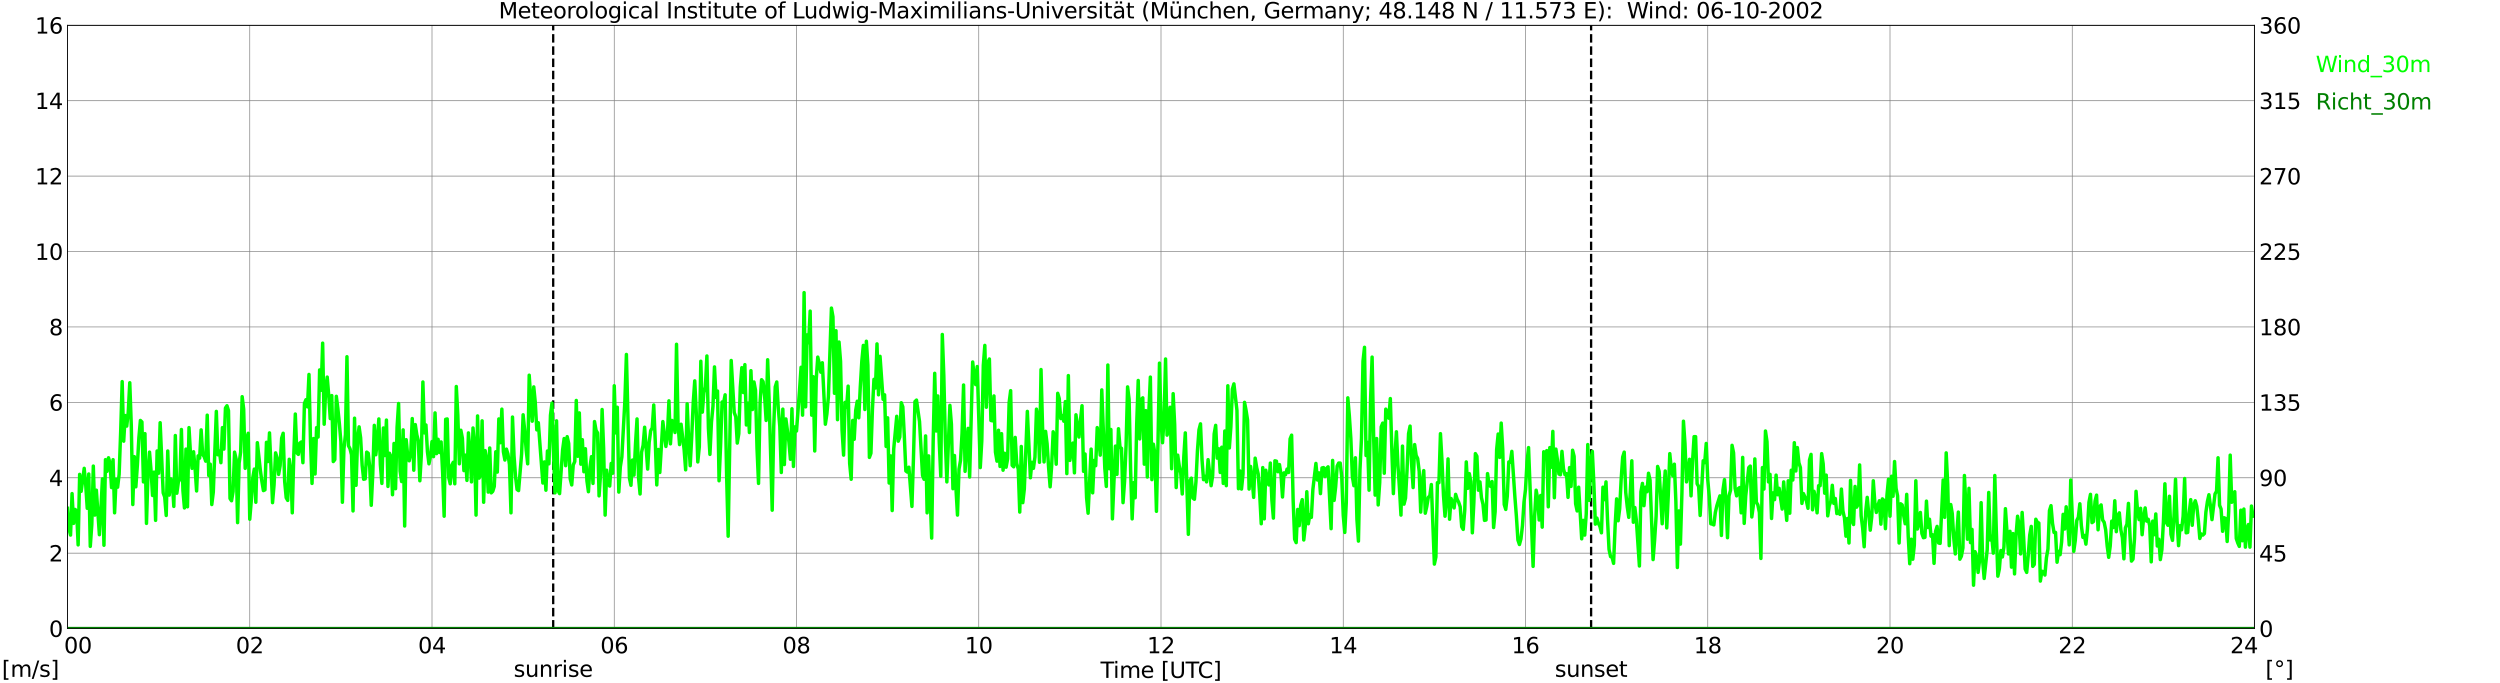 <?xml version="1.0" encoding="utf-8" standalone="no"?>
<!DOCTYPE svg PUBLIC "-//W3C//DTD SVG 1.1//EN"
  "http://www.w3.org/Graphics/SVG/1.1/DTD/svg11.dtd">
<svg xmlns:xlink="http://www.w3.org/1999/xlink" width="1085.4pt" height="296.64pt" viewBox="0 0 1085.4 296.64" xmlns="http://www.w3.org/2000/svg" version="1.1">
 <defs>
  <style type="text/css">*{stroke-linejoin: round; stroke-linecap: butt}</style>
 </defs>
 <g id="figure_1">
  <g id="patch_1">
   <path d="M 0 296.64 
L 1085.4 296.64 
L 1085.4 0 
L 0 0 
z
" style="fill: #ffffff"/>
  </g>
  <g id="axes_1">
   <g id="patch_2">
    <path d="M 29.306 272.909 
L 978.814 272.909 
L 978.814 10.976 
L 29.306 10.976 
z
" style="fill: #ffffff"/>
   </g>
   <g id="patch_3">
    <path d="M 978.814 272.909 
L 978.814 272.909 
L 978.814 10.976 
L 978.814 10.976 
z
" clip-path="url(#p02c4737fb5)" style="fill: #d3d3d3; opacity: 0.25; stroke: #d3d3d3; stroke-linejoin: miter"/>
   </g>
   <g id="matplotlib.axis_1">
    <g id="xtick_1">
     <g id="line2d_1">
      <path d="M 29.306 272.909 
L 29.306 10.976 
" clip-path="url(#p02c4737fb5)" style="fill: none; stroke: #808080; stroke-width: 0.3; stroke-linecap: square"/>
     </g>
     <g id="line2d_2"/>
     <g id="text_1">
      <!--    00 -->
      <g transform="translate(18.733 283.627) scale(0.095 -0.095)">
       <defs>
        <path id="DejaVuSans-20" transform="scale(0.016)"/>
        <path id="DejaVuSans-30" d="M 2034 4250 
Q 1547 4250 1301 3770 
Q 1056 3291 1056 2328 
Q 1056 1369 1301 889 
Q 1547 409 2034 409 
Q 2525 409 2770 889 
Q 3016 1369 3016 2328 
Q 3016 3291 2770 3770 
Q 2525 4250 2034 4250 
z
M 2034 4750 
Q 2819 4750 3233 4129 
Q 3647 3509 3647 2328 
Q 3647 1150 3233 529 
Q 2819 -91 2034 -91 
Q 1250 -91 836 529 
Q 422 1150 422 2328 
Q 422 3509 836 4129 
Q 1250 4750 2034 4750 
z
" transform="scale(0.016)"/>
       </defs>
       <use xlink:href="#DejaVuSans-20"/>
       <use xlink:href="#DejaVuSans-20" transform="translate(31.787 0)"/>
       <use xlink:href="#DejaVuSans-20" transform="translate(63.574 0)"/>
       <use xlink:href="#DejaVuSans-30" transform="translate(95.361 0)"/>
       <use xlink:href="#DejaVuSans-30" transform="translate(158.984 0)"/>
      </g>
     </g>
    </g>
    <g id="xtick_2">
     <g id="line2d_3">
      <path d="M 108.431 272.909 
L 108.431 10.976 
" clip-path="url(#p02c4737fb5)" style="fill: none; stroke: #808080; stroke-width: 0.3; stroke-linecap: square"/>
     </g>
     <g id="line2d_4"/>
     <g id="text_2">
      <!-- 02 -->
      <g transform="translate(102.387 283.627) scale(0.095 -0.095)">
       <defs>
        <path id="DejaVuSans-32" d="M 1228 531 
L 3431 531 
L 3431 0 
L 469 0 
L 469 531 
Q 828 903 1448 1529 
Q 2069 2156 2228 2338 
Q 2531 2678 2651 2914 
Q 2772 3150 2772 3378 
Q 2772 3750 2511 3984 
Q 2250 4219 1831 4219 
Q 1534 4219 1204 4116 
Q 875 4013 500 3803 
L 500 4441 
Q 881 4594 1212 4672 
Q 1544 4750 1819 4750 
Q 2544 4750 2975 4387 
Q 3406 4025 3406 3419 
Q 3406 3131 3298 2873 
Q 3191 2616 2906 2266 
Q 2828 2175 2409 1742 
Q 1991 1309 1228 531 
z
" transform="scale(0.016)"/>
       </defs>
       <use xlink:href="#DejaVuSans-30"/>
       <use xlink:href="#DejaVuSans-32" transform="translate(63.623 0)"/>
      </g>
     </g>
    </g>
    <g id="xtick_3">
     <g id="line2d_5">
      <path d="M 187.557 272.909 
L 187.557 10.976 
" clip-path="url(#p02c4737fb5)" style="fill: none; stroke: #808080; stroke-width: 0.3; stroke-linecap: square"/>
     </g>
     <g id="line2d_6"/>
     <g id="text_3">
      <!-- 04 -->
      <g transform="translate(181.513 283.627) scale(0.095 -0.095)">
       <defs>
        <path id="DejaVuSans-34" d="M 2419 4116 
L 825 1625 
L 2419 1625 
L 2419 4116 
z
M 2253 4666 
L 3047 4666 
L 3047 1625 
L 3713 1625 
L 3713 1100 
L 3047 1100 
L 3047 0 
L 2419 0 
L 2419 1100 
L 313 1100 
L 313 1709 
L 2253 4666 
z
" transform="scale(0.016)"/>
       </defs>
       <use xlink:href="#DejaVuSans-30"/>
       <use xlink:href="#DejaVuSans-34" transform="translate(63.623 0)"/>
      </g>
     </g>
    </g>
    <g id="xtick_4">
     <g id="line2d_7">
      <path d="M 266.683 272.909 
L 266.683 10.976 
" clip-path="url(#p02c4737fb5)" style="fill: none; stroke: #808080; stroke-width: 0.3; stroke-linecap: square"/>
     </g>
     <g id="line2d_8"/>
     <g id="text_4">
      <!-- 06 -->
      <g transform="translate(260.638 283.627) scale(0.095 -0.095)">
       <defs>
        <path id="DejaVuSans-36" d="M 2113 2584 
Q 1688 2584 1439 2293 
Q 1191 2003 1191 1497 
Q 1191 994 1439 701 
Q 1688 409 2113 409 
Q 2538 409 2786 701 
Q 3034 994 3034 1497 
Q 3034 2003 2786 2293 
Q 2538 2584 2113 2584 
z
M 3366 4563 
L 3366 3988 
Q 3128 4100 2886 4159 
Q 2644 4219 2406 4219 
Q 1781 4219 1451 3797 
Q 1122 3375 1075 2522 
Q 1259 2794 1537 2939 
Q 1816 3084 2150 3084 
Q 2853 3084 3261 2657 
Q 3669 2231 3669 1497 
Q 3669 778 3244 343 
Q 2819 -91 2113 -91 
Q 1303 -91 875 529 
Q 447 1150 447 2328 
Q 447 3434 972 4092 
Q 1497 4750 2381 4750 
Q 2619 4750 2861 4703 
Q 3103 4656 3366 4563 
z
" transform="scale(0.016)"/>
       </defs>
       <use xlink:href="#DejaVuSans-30"/>
       <use xlink:href="#DejaVuSans-36" transform="translate(63.623 0)"/>
      </g>
     </g>
    </g>
    <g id="xtick_5">
     <g id="line2d_9">
      <path d="M 345.808 272.909 
L 345.808 10.976 
" clip-path="url(#p02c4737fb5)" style="fill: none; stroke: #808080; stroke-width: 0.3; stroke-linecap: square"/>
     </g>
     <g id="line2d_10"/>
     <g id="text_5">
      <!-- 08 -->
      <g transform="translate(339.764 283.627) scale(0.095 -0.095)">
       <defs>
        <path id="DejaVuSans-38" d="M 2034 2216 
Q 1584 2216 1326 1975 
Q 1069 1734 1069 1313 
Q 1069 891 1326 650 
Q 1584 409 2034 409 
Q 2484 409 2743 651 
Q 3003 894 3003 1313 
Q 3003 1734 2745 1975 
Q 2488 2216 2034 2216 
z
M 1403 2484 
Q 997 2584 770 2862 
Q 544 3141 544 3541 
Q 544 4100 942 4425 
Q 1341 4750 2034 4750 
Q 2731 4750 3128 4425 
Q 3525 4100 3525 3541 
Q 3525 3141 3298 2862 
Q 3072 2584 2669 2484 
Q 3125 2378 3379 2068 
Q 3634 1759 3634 1313 
Q 3634 634 3220 271 
Q 2806 -91 2034 -91 
Q 1263 -91 848 271 
Q 434 634 434 1313 
Q 434 1759 690 2068 
Q 947 2378 1403 2484 
z
M 1172 3481 
Q 1172 3119 1398 2916 
Q 1625 2713 2034 2713 
Q 2441 2713 2670 2916 
Q 2900 3119 2900 3481 
Q 2900 3844 2670 4047 
Q 2441 4250 2034 4250 
Q 1625 4250 1398 4047 
Q 1172 3844 1172 3481 
z
" transform="scale(0.016)"/>
       </defs>
       <use xlink:href="#DejaVuSans-30"/>
       <use xlink:href="#DejaVuSans-38" transform="translate(63.623 0)"/>
      </g>
     </g>
    </g>
    <g id="xtick_6">
     <g id="line2d_11">
      <path d="M 424.934 272.909 
L 424.934 10.976 
" clip-path="url(#p02c4737fb5)" style="fill: none; stroke: #808080; stroke-width: 0.3; stroke-linecap: square"/>
     </g>
     <g id="line2d_12"/>
     <g id="text_6">
      <!-- 10 -->
      <g transform="translate(418.89 283.627) scale(0.095 -0.095)">
       <defs>
        <path id="DejaVuSans-31" d="M 794 531 
L 1825 531 
L 1825 4091 
L 703 3866 
L 703 4441 
L 1819 4666 
L 2450 4666 
L 2450 531 
L 3481 531 
L 3481 0 
L 794 0 
L 794 531 
z
" transform="scale(0.016)"/>
       </defs>
       <use xlink:href="#DejaVuSans-31"/>
       <use xlink:href="#DejaVuSans-30" transform="translate(63.623 0)"/>
      </g>
     </g>
    </g>
    <g id="xtick_7">
     <g id="line2d_13">
      <path d="M 504.06 272.909 
L 504.06 10.976 
" clip-path="url(#p02c4737fb5)" style="fill: none; stroke: #808080; stroke-width: 0.3; stroke-linecap: square"/>
     </g>
     <g id="line2d_14"/>
     <g id="text_7">
      <!-- 12 -->
      <g transform="translate(498.015 283.627) scale(0.095 -0.095)">
       <use xlink:href="#DejaVuSans-31"/>
       <use xlink:href="#DejaVuSans-32" transform="translate(63.623 0)"/>
      </g>
     </g>
    </g>
    <g id="xtick_8">
     <g id="line2d_15">
      <path d="M 583.185 272.909 
L 583.185 10.976 
" clip-path="url(#p02c4737fb5)" style="fill: none; stroke: #808080; stroke-width: 0.3; stroke-linecap: square"/>
     </g>
     <g id="line2d_16"/>
     <g id="text_8">
      <!-- 14 -->
      <g transform="translate(577.141 283.627) scale(0.095 -0.095)">
       <use xlink:href="#DejaVuSans-31"/>
       <use xlink:href="#DejaVuSans-34" transform="translate(63.623 0)"/>
      </g>
     </g>
    </g>
    <g id="xtick_9">
     <g id="line2d_17">
      <path d="M 662.311 272.909 
L 662.311 10.976 
" clip-path="url(#p02c4737fb5)" style="fill: none; stroke: #808080; stroke-width: 0.3; stroke-linecap: square"/>
     </g>
     <g id="line2d_18"/>
     <g id="text_9">
      <!-- 16 -->
      <g transform="translate(656.267 283.627) scale(0.095 -0.095)">
       <use xlink:href="#DejaVuSans-31"/>
       <use xlink:href="#DejaVuSans-36" transform="translate(63.623 0)"/>
      </g>
     </g>
    </g>
    <g id="xtick_10">
     <g id="line2d_19">
      <path d="M 741.437 272.909 
L 741.437 10.976 
" clip-path="url(#p02c4737fb5)" style="fill: none; stroke: #808080; stroke-width: 0.3; stroke-linecap: square"/>
     </g>
     <g id="line2d_20"/>
     <g id="text_10">
      <!-- 18 -->
      <g transform="translate(735.392 283.627) scale(0.095 -0.095)">
       <use xlink:href="#DejaVuSans-31"/>
       <use xlink:href="#DejaVuSans-38" transform="translate(63.623 0)"/>
      </g>
     </g>
    </g>
    <g id="xtick_11">
     <g id="line2d_21">
      <path d="M 820.562 272.909 
L 820.562 10.976 
" clip-path="url(#p02c4737fb5)" style="fill: none; stroke: #808080; stroke-width: 0.3; stroke-linecap: square"/>
     </g>
     <g id="line2d_22"/>
     <g id="text_11">
      <!-- 20 -->
      <g transform="translate(814.518 283.627) scale(0.095 -0.095)">
       <use xlink:href="#DejaVuSans-32"/>
       <use xlink:href="#DejaVuSans-30" transform="translate(63.623 0)"/>
      </g>
     </g>
    </g>
    <g id="xtick_12">
     <g id="line2d_23">
      <path d="M 899.688 272.909 
L 899.688 10.976 
" clip-path="url(#p02c4737fb5)" style="fill: none; stroke: #808080; stroke-width: 0.3; stroke-linecap: square"/>
     </g>
     <g id="line2d_24"/>
     <g id="text_12">
      <!-- 22 -->
      <g transform="translate(893.644 283.627) scale(0.095 -0.095)">
       <use xlink:href="#DejaVuSans-32"/>
       <use xlink:href="#DejaVuSans-32" transform="translate(63.623 0)"/>
      </g>
     </g>
    </g>
    <g id="xtick_13">
     <g id="line2d_25">
      <path d="M 978.814 272.909 
L 978.814 10.976 
" clip-path="url(#p02c4737fb5)" style="fill: none; stroke: #808080; stroke-width: 0.3; stroke-linecap: square"/>
     </g>
     <g id="line2d_26"/>
     <g id="text_13">
      <!-- 24    -->
      <g transform="translate(968.241 283.627) scale(0.095 -0.095)">
       <use xlink:href="#DejaVuSans-32"/>
       <use xlink:href="#DejaVuSans-34" transform="translate(63.623 0)"/>
       <use xlink:href="#DejaVuSans-20" transform="translate(127.246 0)"/>
       <use xlink:href="#DejaVuSans-20" transform="translate(159.033 0)"/>
       <use xlink:href="#DejaVuSans-20" transform="translate(190.82 0)"/>
      </g>
     </g>
    </g>
    <g id="text_14">
     <!-- Time [UTC] -->
     <g transform="translate(477.806 294.322) scale(0.095 -0.095)">
      <defs>
       <path id="DejaVuSans-54" d="M -19 4666 
L 3928 4666 
L 3928 4134 
L 2272 4134 
L 2272 0 
L 1638 0 
L 1638 4134 
L -19 4134 
L -19 4666 
z
" transform="scale(0.016)"/>
       <path id="DejaVuSans-69" d="M 603 3500 
L 1178 3500 
L 1178 0 
L 603 0 
L 603 3500 
z
M 603 4863 
L 1178 4863 
L 1178 4134 
L 603 4134 
L 603 4863 
z
" transform="scale(0.016)"/>
       <path id="DejaVuSans-6d" d="M 3328 2828 
Q 3544 3216 3844 3400 
Q 4144 3584 4550 3584 
Q 5097 3584 5394 3201 
Q 5691 2819 5691 2113 
L 5691 0 
L 5113 0 
L 5113 2094 
Q 5113 2597 4934 2840 
Q 4756 3084 4391 3084 
Q 3944 3084 3684 2787 
Q 3425 2491 3425 1978 
L 3425 0 
L 2847 0 
L 2847 2094 
Q 2847 2600 2669 2842 
Q 2491 3084 2119 3084 
Q 1678 3084 1418 2786 
Q 1159 2488 1159 1978 
L 1159 0 
L 581 0 
L 581 3500 
L 1159 3500 
L 1159 2956 
Q 1356 3278 1631 3431 
Q 1906 3584 2284 3584 
Q 2666 3584 2933 3390 
Q 3200 3197 3328 2828 
z
" transform="scale(0.016)"/>
       <path id="DejaVuSans-65" d="M 3597 1894 
L 3597 1613 
L 953 1613 
Q 991 1019 1311 708 
Q 1631 397 2203 397 
Q 2534 397 2845 478 
Q 3156 559 3463 722 
L 3463 178 
Q 3153 47 2828 -22 
Q 2503 -91 2169 -91 
Q 1331 -91 842 396 
Q 353 884 353 1716 
Q 353 2575 817 3079 
Q 1281 3584 2069 3584 
Q 2775 3584 3186 3129 
Q 3597 2675 3597 1894 
z
M 3022 2063 
Q 3016 2534 2758 2815 
Q 2500 3097 2075 3097 
Q 1594 3097 1305 2825 
Q 1016 2553 972 2059 
L 3022 2063 
z
" transform="scale(0.016)"/>
       <path id="DejaVuSans-5b" d="M 550 4863 
L 1875 4863 
L 1875 4416 
L 1125 4416 
L 1125 -397 
L 1875 -397 
L 1875 -844 
L 550 -844 
L 550 4863 
z
" transform="scale(0.016)"/>
       <path id="DejaVuSans-55" d="M 556 4666 
L 1191 4666 
L 1191 1831 
Q 1191 1081 1462 751 
Q 1734 422 2344 422 
Q 2950 422 3222 751 
Q 3494 1081 3494 1831 
L 3494 4666 
L 4128 4666 
L 4128 1753 
Q 4128 841 3676 375 
Q 3225 -91 2344 -91 
Q 1459 -91 1007 375 
Q 556 841 556 1753 
L 556 4666 
z
" transform="scale(0.016)"/>
       <path id="DejaVuSans-43" d="M 4122 4306 
L 4122 3641 
Q 3803 3938 3442 4084 
Q 3081 4231 2675 4231 
Q 1875 4231 1450 3742 
Q 1025 3253 1025 2328 
Q 1025 1406 1450 917 
Q 1875 428 2675 428 
Q 3081 428 3442 575 
Q 3803 722 4122 1019 
L 4122 359 
Q 3791 134 3420 21 
Q 3050 -91 2638 -91 
Q 1578 -91 968 557 
Q 359 1206 359 2328 
Q 359 3453 968 4101 
Q 1578 4750 2638 4750 
Q 3056 4750 3426 4639 
Q 3797 4528 4122 4306 
z
" transform="scale(0.016)"/>
       <path id="DejaVuSans-5d" d="M 1947 4863 
L 1947 -844 
L 622 -844 
L 622 -397 
L 1369 -397 
L 1369 4416 
L 622 4416 
L 622 4863 
L 1947 4863 
z
" transform="scale(0.016)"/>
      </defs>
      <use xlink:href="#DejaVuSans-54"/>
      <use xlink:href="#DejaVuSans-69" transform="translate(57.959 0)"/>
      <use xlink:href="#DejaVuSans-6d" transform="translate(85.742 0)"/>
      <use xlink:href="#DejaVuSans-65" transform="translate(183.154 0)"/>
      <use xlink:href="#DejaVuSans-20" transform="translate(244.678 0)"/>
      <use xlink:href="#DejaVuSans-5b" transform="translate(276.465 0)"/>
      <use xlink:href="#DejaVuSans-55" transform="translate(315.479 0)"/>
      <use xlink:href="#DejaVuSans-54" transform="translate(388.672 0)"/>
      <use xlink:href="#DejaVuSans-43" transform="translate(443.881 0)"/>
      <use xlink:href="#DejaVuSans-5d" transform="translate(513.705 0)"/>
     </g>
    </g>
   </g>
   <g id="matplotlib.axis_2">
    <g id="ytick_1">
     <g id="line2d_27">
      <path d="M 29.306 272.909 
L 978.814 272.909 
" clip-path="url(#p02c4737fb5)" style="fill: none; stroke: #808080; stroke-width: 0.3; stroke-linecap: square"/>
     </g>
     <g id="line2d_28"/>
     <g id="text_15">
      <!-- 0 -->
      <g transform="translate(21.261 276.518) scale(0.095 -0.095)">
       <use xlink:href="#DejaVuSans-30"/>
      </g>
     </g>
    </g>
    <g id="ytick_2">
     <g id="line2d_29">
      <path d="M 29.306 240.167 
L 978.814 240.167 
" clip-path="url(#p02c4737fb5)" style="fill: none; stroke: #808080; stroke-width: 0.3; stroke-linecap: square"/>
     </g>
     <g id="line2d_30"/>
     <g id="text_16">
      <!-- 2 -->
      <g transform="translate(21.261 243.776) scale(0.095 -0.095)">
       <use xlink:href="#DejaVuSans-32"/>
      </g>
     </g>
    </g>
    <g id="ytick_3">
     <g id="line2d_31">
      <path d="M 29.306 207.426 
L 978.814 207.426 
" clip-path="url(#p02c4737fb5)" style="fill: none; stroke: #808080; stroke-width: 0.3; stroke-linecap: square"/>
     </g>
     <g id="line2d_32"/>
     <g id="text_17">
      <!-- 4 -->
      <g transform="translate(21.261 211.035) scale(0.095 -0.095)">
       <use xlink:href="#DejaVuSans-34"/>
      </g>
     </g>
    </g>
    <g id="ytick_4">
     <g id="line2d_33">
      <path d="M 29.306 174.684 
L 978.814 174.684 
" clip-path="url(#p02c4737fb5)" style="fill: none; stroke: #808080; stroke-width: 0.3; stroke-linecap: square"/>
     </g>
     <g id="line2d_34"/>
     <g id="text_18">
      <!-- 6 -->
      <g transform="translate(21.261 178.293) scale(0.095 -0.095)">
       <use xlink:href="#DejaVuSans-36"/>
      </g>
     </g>
    </g>
    <g id="ytick_5">
     <g id="line2d_35">
      <path d="M 29.306 141.942 
L 978.814 141.942 
" clip-path="url(#p02c4737fb5)" style="fill: none; stroke: #808080; stroke-width: 0.3; stroke-linecap: square"/>
     </g>
     <g id="line2d_36"/>
     <g id="text_19">
      <!-- 8 -->
      <g transform="translate(21.261 145.551) scale(0.095 -0.095)">
       <use xlink:href="#DejaVuSans-38"/>
      </g>
     </g>
    </g>
    <g id="ytick_6">
     <g id="line2d_37">
      <path d="M 29.306 109.201 
L 978.814 109.201 
" clip-path="url(#p02c4737fb5)" style="fill: none; stroke: #808080; stroke-width: 0.3; stroke-linecap: square"/>
     </g>
     <g id="line2d_38"/>
     <g id="text_20">
      <!-- 10 -->
      <g transform="translate(15.217 112.81) scale(0.095 -0.095)">
       <use xlink:href="#DejaVuSans-31"/>
       <use xlink:href="#DejaVuSans-30" transform="translate(63.623 0)"/>
      </g>
     </g>
    </g>
    <g id="ytick_7">
     <g id="line2d_39">
      <path d="M 29.306 76.459 
L 978.814 76.459 
" clip-path="url(#p02c4737fb5)" style="fill: none; stroke: #808080; stroke-width: 0.3; stroke-linecap: square"/>
     </g>
     <g id="line2d_40"/>
     <g id="text_21">
      <!-- 12 -->
      <g transform="translate(15.217 80.068) scale(0.095 -0.095)">
       <use xlink:href="#DejaVuSans-31"/>
       <use xlink:href="#DejaVuSans-32" transform="translate(63.623 0)"/>
      </g>
     </g>
    </g>
    <g id="ytick_8">
     <g id="line2d_41">
      <path d="M 29.306 43.717 
L 978.814 43.717 
" clip-path="url(#p02c4737fb5)" style="fill: none; stroke: #808080; stroke-width: 0.3; stroke-linecap: square"/>
     </g>
     <g id="line2d_42"/>
     <g id="text_22">
      <!-- 14 -->
      <g transform="translate(15.217 47.327) scale(0.095 -0.095)">
       <use xlink:href="#DejaVuSans-31"/>
       <use xlink:href="#DejaVuSans-34" transform="translate(63.623 0)"/>
      </g>
     </g>
    </g>
    <g id="ytick_9">
     <g id="line2d_43">
      <path d="M 29.306 10.976 
L 978.814 10.976 
" clip-path="url(#p02c4737fb5)" style="fill: none; stroke: #808080; stroke-width: 0.3; stroke-linecap: square"/>
     </g>
     <g id="line2d_44"/>
     <g id="text_23">
      <!-- 16 -->
      <g transform="translate(15.217 14.585) scale(0.095 -0.095)">
       <use xlink:href="#DejaVuSans-31"/>
       <use xlink:href="#DejaVuSans-36" transform="translate(63.623 0)"/>
      </g>
     </g>
    </g>
   </g>
   <g id="line2d_45">
    <path d="M 240.176 272.909 
L 240.176 10.976 
" clip-path="url(#p02c4737fb5)" style="fill: none; stroke-dasharray: 3.7,1.6; stroke-dashoffset: 0; stroke: #000000"/>
   </g>
   <g id="line2d_46">
    <path d="M 690.796 272.909 
L 690.796 10.976 
" clip-path="url(#p02c4737fb5)" style="fill: none; stroke-dasharray: 3.7,1.6; stroke-dashoffset: 0; stroke: #000000"/>
   </g>
   <g id="line2d_47">
    <path d="M 29.306 220.686 
L 29.965 229.69 
L 30.625 232.309 
L 31.284 214.301 
L 31.943 227.234 
L 32.603 221.177 
L 33.262 221.832 
L 33.921 236.566 
L 34.581 205.952 
L 35.24 213.319 
L 36.559 203.333 
L 37.218 210.536 
L 37.878 220.686 
L 38.537 205.788 
L 39.197 237.22 
L 39.856 227.725 
L 40.515 202.351 
L 41.175 223.633 
L 41.834 212.828 
L 43.153 232.145 
L 43.812 221.013 
L 44.472 207.917 
L 45.131 236.729 
L 45.79 199.568 
L 46.45 204.642 
L 47.109 198.749 
L 47.768 201.041 
L 48.428 211.682 
L 49.087 199.568 
L 49.747 222.65 
L 50.406 208.08 
L 51.065 211.518 
L 51.725 205.952 
L 52.384 187.617 
L 53.043 165.68 
L 53.703 191.546 
L 54.362 180.414 
L 55.022 184.997 
L 55.681 178.94 
L 56.34 166.171 
L 57 184.67 
L 57.659 219.049 
L 58.319 198.258 
L 58.978 211.355 
L 59.637 202.023 
L 60.297 190.072 
L 60.956 182.542 
L 61.615 183.197 
L 62.275 209.226 
L 62.934 188.272 
L 63.594 227.234 
L 64.253 205.461 
L 64.912 196.293 
L 65.572 204.151 
L 66.231 215.12 
L 66.89 204.97 
L 67.55 225.925 
L 68.209 195.802 
L 68.869 205.461 
L 69.528 183.524 
L 70.847 213.974 
L 71.506 215.775 
L 72.166 223.796 
L 72.825 195.802 
L 73.484 214.956 
L 74.144 207.917 
L 74.803 209.063 
L 75.462 219.867 
L 76.122 189.09 
L 76.781 214.138 
L 77.441 209.226 
L 78.1 208.08 
L 78.759 186.471 
L 79.419 212.992 
L 80.078 220.522 
L 80.737 194.984 
L 81.397 220.031 
L 82.056 185.652 
L 82.716 197.276 
L 83.375 203.333 
L 84.034 196.13 
L 84.694 203.333 
L 85.353 213.155 
L 86.013 197.93 
L 86.672 198.913 
L 87.331 186.635 
L 87.991 197.276 
L 88.65 198.258 
L 89.309 200.222 
L 89.969 180.25 
L 90.628 206.443 
L 91.288 201.532 
L 91.947 219.049 
L 92.606 213.646 
L 93.925 178.613 
L 94.584 197.439 
L 95.244 195.802 
L 95.903 200.877 
L 96.563 185.652 
L 97.222 194.984 
L 97.881 177.14 
L 98.541 176.157 
L 99.2 178.285 
L 99.86 216.429 
L 100.519 217.412 
L 101.178 213.483 
L 101.838 196.293 
L 102.497 199.24 
L 103.156 226.907 
L 103.816 201.041 
L 104.475 196.293 
L 105.135 172.228 
L 105.794 177.631 
L 106.453 203.333 
L 107.113 190.4 
L 107.772 188.108 
L 108.431 225.433 
L 109.091 217.412 
L 109.75 207.426 
L 110.41 203.66 
L 111.069 218.067 
L 111.728 192.201 
L 113.047 204.315 
L 113.707 209.063 
L 114.366 212.992 
L 115.025 212.664 
L 115.685 192.037 
L 116.344 200.386 
L 117.003 187.944 
L 118.322 218.23 
L 118.982 210.536 
L 119.641 196.621 
L 120.3 198.749 
L 120.96 205.952 
L 121.619 202.187 
L 122.278 190.236 
L 122.938 188.108 
L 123.597 209.063 
L 124.257 216.102 
L 124.916 217.248 
L 125.575 199.404 
L 126.235 204.315 
L 126.894 222.65 
L 127.553 197.439 
L 128.213 179.759 
L 128.872 196.621 
L 129.532 197.276 
L 130.191 192.364 
L 130.85 191.873 
L 131.51 200.877 
L 132.169 175.175 
L 132.829 173.538 
L 133.488 176.648 
L 134.147 162.569 
L 134.807 191.546 
L 135.466 209.881 
L 136.125 190.4 
L 136.785 205.788 
L 137.444 185.652 
L 138.104 189.745 
L 138.763 160.605 
L 139.422 169.445 
L 140.082 148.982 
L 140.741 184.179 
L 141.4 168.954 
L 142.06 163.715 
L 142.719 171.573 
L 143.379 181.723 
L 144.038 171.737 
L 144.697 200.386 
L 145.357 199.568 
L 146.016 172.065 
L 146.676 177.303 
L 147.335 183.852 
L 147.994 191.71 
L 148.654 218.067 
L 149.313 194.984 
L 149.972 188.763 
L 150.632 154.875 
L 151.291 193.51 
L 151.951 194.82 
L 152.61 197.439 
L 153.269 221.832 
L 153.929 181.56 
L 154.588 210.7 
L 155.247 190.564 
L 155.907 185.325 
L 156.566 190.072 
L 157.226 202.023 
L 157.885 208.08 
L 158.544 207.917 
L 159.204 196.293 
L 159.863 196.784 
L 160.523 202.842 
L 161.182 219.376 
L 161.841 205.788 
L 162.501 184.67 
L 163.16 197.439 
L 163.819 191.546 
L 164.479 181.887 
L 165.138 201.696 
L 165.798 209.881 
L 166.457 185.816 
L 167.116 197.767 
L 167.776 182.378 
L 168.435 211.191 
L 169.094 196.784 
L 169.754 198.258 
L 170.413 214.792 
L 171.073 192.528 
L 171.732 212.173 
L 172.391 185.489 
L 173.051 175.175 
L 173.71 204.479 
L 174.37 209.063 
L 175.029 186.635 
L 175.688 228.38 
L 176.348 190.891 
L 177.007 197.93 
L 177.666 200.059 
L 178.326 196.948 
L 178.985 181.723 
L 179.645 204.151 
L 180.304 184.343 
L 180.963 188.763 
L 181.623 191.382 
L 182.282 208.735 
L 182.941 197.276 
L 183.601 165.844 
L 184.26 187.944 
L 184.92 184.506 
L 185.579 196.13 
L 186.238 201.368 
L 186.898 198.094 
L 187.557 191.71 
L 188.217 198.258 
L 188.876 179.268 
L 189.535 196.948 
L 190.195 190.727 
L 190.854 196.457 
L 191.513 191.873 
L 192.173 205.134 
L 192.832 224.124 
L 193.492 182.051 
L 194.151 181.887 
L 194.81 207.262 
L 195.47 210.045 
L 196.129 202.023 
L 196.788 200.713 
L 197.448 210.045 
L 198.107 167.808 
L 198.767 180.25 
L 199.426 201.368 
L 200.085 186.798 
L 200.745 190.236 
L 201.404 204.315 
L 202.063 197.603 
L 202.723 208.571 
L 203.382 187.944 
L 204.042 195.966 
L 204.701 209.226 
L 205.36 185.816 
L 206.02 193.838 
L 206.679 223.633 
L 207.339 180.577 
L 207.998 207.589 
L 208.657 205.952 
L 209.317 182.706 
L 209.976 218.067 
L 210.635 195.639 
L 211.295 199.568 
L 211.954 213.646 
L 212.614 194.493 
L 213.273 213.974 
L 213.932 213.319 
L 214.592 211.191 
L 215.251 196.13 
L 215.91 204.97 
L 216.57 181.887 
L 217.229 192.201 
L 217.889 177.631 
L 218.548 196.13 
L 219.207 199.731 
L 219.867 194.984 
L 220.526 197.112 
L 221.186 201.696 
L 221.845 222.65 
L 222.504 181.069 
L 223.164 197.767 
L 223.823 206.934 
L 224.482 212.5 
L 225.142 212.992 
L 226.461 197.112 
L 227.12 180.086 
L 227.779 186.635 
L 228.439 195.311 
L 229.098 201.368 
L 229.757 162.897 
L 231.076 182.869 
L 231.736 167.972 
L 232.395 174.684 
L 233.054 186.635 
L 233.714 183.524 
L 235.692 209.717 
L 236.351 200.55 
L 237.011 212.828 
L 237.67 195.802 
L 238.329 201.368 
L 238.989 180.25 
L 239.648 175.011 
L 240.308 196.784 
L 240.967 213.974 
L 241.626 182.706 
L 242.286 212.992 
L 242.945 214.301 
L 244.264 195.311 
L 244.923 190.4 
L 245.583 202.187 
L 246.242 189.581 
L 246.901 192.528 
L 247.561 207.917 
L 248.22 210.536 
L 248.88 201.859 
L 249.539 200.386 
L 250.198 173.865 
L 250.858 198.094 
L 251.517 179.268 
L 252.176 201.532 
L 252.836 190.891 
L 253.495 204.806 
L 254.155 194.82 
L 254.814 208.735 
L 255.473 213.483 
L 256.133 202.842 
L 256.792 198.258 
L 257.451 209.881 
L 258.111 183.033 
L 258.77 186.798 
L 259.43 187.944 
L 260.089 215.284 
L 260.748 205.788 
L 261.408 177.794 
L 262.067 194.656 
L 262.726 223.633 
L 263.386 204.151 
L 264.045 210.209 
L 264.705 211.027 
L 265.364 201.205 
L 266.023 205.461 
L 266.683 167.481 
L 267.342 187.944 
L 268.002 176.812 
L 268.661 213.646 
L 269.32 202.678 
L 269.98 198.422 
L 271.298 174.029 
L 271.958 153.893 
L 273.277 207.589 
L 273.936 210.7 
L 274.595 199.731 
L 275.255 206.28 
L 275.914 192.692 
L 276.573 181.887 
L 277.233 207.426 
L 277.892 214.465 
L 278.552 196.293 
L 279.211 193.347 
L 279.87 185.489 
L 281.189 203.66 
L 281.849 192.037 
L 282.508 186.962 
L 283.167 185.816 
L 283.827 175.83 
L 284.486 191.546 
L 285.145 210.536 
L 285.805 195.147 
L 286.464 205.134 
L 287.783 183.033 
L 289.102 193.838 
L 289.761 188.926 
L 290.42 174.029 
L 291.08 192.692 
L 291.739 182.542 
L 292.399 183.36 
L 293.058 187.781 
L 293.717 149.473 
L 294.377 184.015 
L 295.036 193.019 
L 295.696 184.179 
L 297.014 195.147 
L 297.674 203.988 
L 298.333 175.339 
L 298.992 191.218 
L 299.652 202.187 
L 300.311 189.745 
L 300.971 174.848 
L 301.63 165.353 
L 302.289 179.104 
L 302.949 200.55 
L 303.608 194.001 
L 304.267 156.84 
L 304.927 178.94 
L 305.586 170.427 
L 306.246 168.136 
L 306.905 154.548 
L 307.564 185.98 
L 308.224 197.276 
L 308.883 183.36 
L 309.543 176.321 
L 310.202 159.295 
L 310.861 172.556 
L 311.521 169.773 
L 312.18 208.735 
L 312.839 193.674 
L 313.499 174.52 
L 314.158 174.848 
L 314.818 171.41 
L 315.477 206.771 
L 316.136 232.8 
L 317.455 156.512 
L 318.774 179.104 
L 319.433 180.905 
L 320.093 192.364 
L 320.752 188.272 
L 321.411 168.136 
L 322.071 159.623 
L 322.73 170.427 
L 323.39 158.313 
L 324.049 184.506 
L 324.708 175.011 
L 325.368 187.781 
L 326.027 160.932 
L 326.686 177.794 
L 327.346 165.844 
L 328.005 169.445 
L 328.665 194.656 
L 329.324 209.881 
L 329.983 175.011 
L 330.643 164.861 
L 331.302 165.68 
L 331.961 171.901 
L 332.621 182.542 
L 333.28 156.185 
L 333.94 174.356 
L 335.258 221.504 
L 335.918 185.325 
L 336.577 167.972 
L 337.236 165.844 
L 337.896 177.14 
L 338.555 185.161 
L 339.215 205.134 
L 339.874 177.631 
L 340.533 201.696 
L 341.193 181.887 
L 342.512 191.873 
L 343.171 199.404 
L 343.83 177.467 
L 344.49 202.514 
L 345.149 185.325 
L 345.808 187.126 
L 347.127 169.445 
L 347.787 159.459 
L 348.446 180.25 
L 349.105 127.045 
L 349.765 176.648 
L 350.424 145.38 
L 351.083 148.818 
L 351.743 135.066 
L 352.402 180.25 
L 353.062 163.552 
L 353.721 195.802 
L 354.38 164.534 
L 355.04 155.039 
L 355.699 157.822 
L 356.359 161.587 
L 357.018 157.495 
L 358.337 184.179 
L 358.996 179.759 
L 359.655 172.228 
L 360.974 133.757 
L 361.634 137.522 
L 362.293 170.755 
L 362.952 143.579 
L 363.612 182.214 
L 364.271 148.491 
L 364.93 156.84 
L 365.59 186.798 
L 366.249 197.603 
L 366.909 174.684 
L 367.568 176.812 
L 368.227 167.644 
L 368.887 201.205 
L 369.546 208.08 
L 370.206 182.542 
L 370.865 190.727 
L 371.524 178.122 
L 372.184 174.193 
L 372.843 181.396 
L 373.502 167.972 
L 374.162 156.84 
L 374.821 149.964 
L 375.481 177.794 
L 376.14 148.163 
L 376.799 158.477 
L 377.459 198.585 
L 378.118 196.784 
L 378.777 177.631 
L 379.437 164.698 
L 380.096 168.463 
L 380.756 149.309 
L 381.415 171.41 
L 382.074 154.711 
L 383.393 173.374 
L 384.053 171.41 
L 384.712 193.838 
L 385.371 181.396 
L 386.031 209.717 
L 386.69 197.93 
L 387.349 221.668 
L 388.009 194.984 
L 389.328 180.741 
L 389.987 191.546 
L 390.646 189.745 
L 391.306 174.848 
L 391.965 176.648 
L 392.624 189.418 
L 393.284 204.479 
L 393.943 204.97 
L 394.603 202.842 
L 395.921 219.867 
L 396.581 199.076 
L 397.24 174.356 
L 397.899 173.702 
L 399.218 183.033 
L 400.537 206.443 
L 401.196 208.08 
L 401.856 189.254 
L 402.515 222.65 
L 403.175 197.93 
L 404.493 233.619 
L 405.153 191.218 
L 405.812 162.078 
L 406.471 187.126 
L 407.131 171.901 
L 407.79 192.037 
L 408.45 206.771 
L 409.109 145.216 
L 409.768 163.061 
L 410.428 191.055 
L 411.087 209.226 
L 412.406 175.994 
L 413.065 184.179 
L 413.725 212.173 
L 414.384 197.767 
L 415.043 212.173 
L 415.703 223.633 
L 416.362 203.66 
L 417.022 199.895 
L 417.681 188.108 
L 418.34 167.153 
L 419 204.642 
L 419.659 193.347 
L 420.318 185.98 
L 420.978 207.098 
L 422.297 157.167 
L 422.956 163.061 
L 423.615 166.99 
L 424.275 159.132 
L 425.593 203.005 
L 426.253 191.382 
L 426.912 158.64 
L 427.572 149.964 
L 428.231 176.812 
L 428.89 157.331 
L 429.55 155.857 
L 430.209 182.542 
L 430.869 182.706 
L 431.528 171.901 
L 432.187 196.293 
L 432.847 200.222 
L 433.506 186.798 
L 434.165 202.514 
L 434.825 188.272 
L 435.484 204.151 
L 436.144 196.784 
L 436.803 202.842 
L 437.462 199.24 
L 438.122 174.848 
L 438.781 169.609 
L 439.44 202.023 
L 440.1 202.678 
L 440.759 189.909 
L 441.419 201.205 
L 442.078 203.66 
L 442.737 222.323 
L 443.397 193.838 
L 444.056 218.23 
L 444.716 212.337 
L 446.034 178.613 
L 447.353 207.426 
L 448.012 200.713 
L 448.672 203.333 
L 449.331 198.422 
L 449.991 177.631 
L 450.65 181.232 
L 451.309 200.713 
L 451.969 160.441 
L 452.628 185.161 
L 453.287 200.55 
L 453.947 187.289 
L 454.606 192.692 
L 455.266 203.005 
L 455.925 211.355 
L 456.584 202.351 
L 457.244 187.453 
L 457.903 190.236 
L 458.563 201.532 
L 459.222 170.755 
L 459.881 173.047 
L 460.541 181.723 
L 461.2 180.414 
L 461.859 182.869 
L 462.519 174.356 
L 463.178 205.625 
L 463.838 163.061 
L 464.497 199.895 
L 465.156 195.147 
L 465.816 192.364 
L 466.475 205.297 
L 467.134 180.086 
L 468.453 189.745 
L 469.113 182.214 
L 469.772 176.157 
L 470.431 204.642 
L 471.091 197.112 
L 471.75 216.102 
L 472.409 222.814 
L 473.728 194.984 
L 474.388 213.974 
L 475.047 199.895 
L 475.706 202.187 
L 476.366 185.652 
L 477.025 190.236 
L 477.685 197.603 
L 478.344 169.282 
L 479.663 203.333 
L 480.322 211.191 
L 480.981 158.477 
L 481.641 203.497 
L 482.3 186.471 
L 482.96 225.27 
L 484.278 193.674 
L 484.938 205.952 
L 485.597 186.143 
L 486.256 194.165 
L 486.916 194.656 
L 487.575 218.23 
L 488.235 209.063 
L 488.894 193.347 
L 489.553 167.972 
L 490.213 173.374 
L 490.872 204.315 
L 491.532 225.27 
L 492.191 209.554 
L 492.85 216.102 
L 493.51 184.179 
L 494.169 165.189 
L 494.828 190.564 
L 495.488 173.374 
L 496.147 172.719 
L 496.807 201.532 
L 497.466 178.285 
L 498.125 207.098 
L 498.785 178.613 
L 499.444 163.715 
L 500.103 208.244 
L 500.763 192.855 
L 501.422 197.112 
L 502.082 221.996 
L 502.741 192.692 
L 503.4 157.658 
L 504.06 182.706 
L 504.719 192.201 
L 505.379 182.051 
L 506.038 155.857 
L 506.697 188.926 
L 507.357 186.471 
L 508.016 176.812 
L 508.675 203.497 
L 509.335 170.919 
L 509.994 184.343 
L 510.654 211.682 
L 511.313 197.603 
L 511.972 202.187 
L 512.632 205.461 
L 513.291 214.465 
L 513.95 198.422 
L 514.61 187.944 
L 515.929 231.982 
L 516.588 208.735 
L 517.247 207.589 
L 517.907 216.266 
L 518.566 216.757 
L 519.226 209.226 
L 519.885 195.639 
L 520.544 186.635 
L 521.204 184.015 
L 521.863 199.568 
L 522.522 208.244 
L 523.182 206.771 
L 523.841 209.226 
L 524.501 199.568 
L 525.819 210.863 
L 526.479 206.607 
L 527.138 188.435 
L 527.797 184.67 
L 528.457 198.913 
L 529.116 194.82 
L 529.776 205.134 
L 530.435 194.165 
L 531.094 209.881 
L 531.754 187.126 
L 532.413 210.863 
L 533.073 167.481 
L 533.732 194.493 
L 534.391 185.325 
L 535.051 168.954 
L 535.71 166.662 
L 537.029 178.122 
L 537.688 212.173 
L 538.348 204.479 
L 539.007 212.337 
L 539.666 205.788 
L 540.326 174.684 
L 540.985 178.122 
L 541.644 182.378 
L 542.304 212.337 
L 542.963 202.514 
L 543.623 207.917 
L 544.282 215.938 
L 544.941 198.913 
L 545.601 203.005 
L 546.26 205.788 
L 546.919 214.792 
L 547.579 227.398 
L 548.238 203.005 
L 548.898 225.27 
L 549.557 204.151 
L 550.216 208.244 
L 550.876 210.536 
L 551.535 201.041 
L 552.195 217.084 
L 552.854 224.942 
L 553.513 200.059 
L 554.173 200.222 
L 554.832 204.806 
L 555.491 201.696 
L 556.151 205.952 
L 556.81 215.775 
L 557.47 205.297 
L 558.129 206.116 
L 558.788 203.66 
L 559.448 205.134 
L 560.107 190.564 
L 560.766 188.926 
L 561.426 217.084 
L 562.085 234.11 
L 562.745 235.583 
L 563.404 221.177 
L 564.063 228.216 
L 564.723 219.376 
L 565.382 216.921 
L 566.042 234.437 
L 566.701 228.544 
L 567.36 213.483 
L 568.02 227.398 
L 568.679 223.469 
L 569.338 224.615 
L 569.998 212.5 
L 571.317 201.205 
L 571.976 208.408 
L 572.635 205.297 
L 573.295 214.301 
L 573.954 203.169 
L 574.613 203.005 
L 575.273 206.934 
L 575.932 203.333 
L 576.592 202.678 
L 577.91 229.526 
L 578.57 199.895 
L 579.229 217.248 
L 579.889 211.355 
L 580.548 202.351 
L 581.207 201.041 
L 581.867 201.041 
L 582.526 206.934 
L 583.185 223.796 
L 583.845 231.163 
L 584.504 218.23 
L 585.164 172.719 
L 585.823 180.414 
L 586.482 190.4 
L 587.142 206.934 
L 587.801 210.863 
L 588.46 198.749 
L 589.12 225.433 
L 589.779 234.928 
L 590.439 203.988 
L 591.098 190.4 
L 591.757 156.84 
L 592.417 150.782 
L 593.076 197.767 
L 593.736 192.037 
L 594.395 212.828 
L 595.054 173.211 
L 595.714 155.039 
L 596.373 189.254 
L 597.032 214.956 
L 597.692 190.4 
L 598.351 219.213 
L 599.011 209.554 
L 599.67 185.325 
L 600.329 183.688 
L 600.989 205.461 
L 601.648 177.631 
L 602.307 179.104 
L 602.967 181.56 
L 603.626 173.047 
L 604.286 195.639 
L 604.945 214.301 
L 605.604 198.094 
L 606.264 187.453 
L 606.923 201.859 
L 607.582 211.846 
L 608.242 223.633 
L 608.901 193.674 
L 609.561 218.885 
L 610.22 216.266 
L 610.879 204.151 
L 611.539 188.272 
L 612.198 184.997 
L 612.858 201.532 
L 613.517 211.682 
L 614.176 193.019 
L 614.836 197.767 
L 615.495 199.076 
L 616.154 204.642 
L 616.814 222.323 
L 617.473 209.39 
L 618.133 204.315 
L 618.792 222.814 
L 619.451 219.867 
L 620.111 215.938 
L 620.77 215.284 
L 621.429 210.372 
L 622.748 244.915 
L 623.408 241.804 
L 624.067 209.554 
L 624.726 209.554 
L 625.386 188.272 
L 626.045 200.059 
L 626.705 215.12 
L 627.364 224.124 
L 628.023 216.757 
L 628.683 199.24 
L 629.342 225.433 
L 630.001 216.429 
L 630.661 218.23 
L 631.32 220.522 
L 631.98 214.629 
L 632.639 216.757 
L 633.298 218.067 
L 633.958 220.031 
L 634.617 228.708 
L 635.276 229.854 
L 635.936 221.504 
L 636.595 200.55 
L 637.255 212.009 
L 637.914 205.625 
L 638.573 209.063 
L 639.233 231.327 
L 639.892 218.067 
L 640.552 196.948 
L 641.211 198.094 
L 641.87 212.828 
L 642.53 209.226 
L 643.189 216.102 
L 643.848 218.885 
L 644.508 225.925 
L 645.167 225.761 
L 645.827 205.625 
L 646.486 210.372 
L 647.145 211.191 
L 647.805 209.063 
L 648.464 229.035 
L 649.123 222.159 
L 649.783 195.147 
L 650.442 188.435 
L 651.102 198.585 
L 651.761 183.688 
L 652.42 194.984 
L 653.08 219.049 
L 653.739 221.177 
L 654.399 215.447 
L 655.058 200.55 
L 655.717 200.713 
L 656.377 195.966 
L 657.695 215.611 
L 658.355 224.124 
L 659.014 234.437 
L 659.674 236.402 
L 660.333 233.946 
L 660.992 228.216 
L 661.652 218.067 
L 662.311 212.5 
L 662.97 200.55 
L 663.63 194.329 
L 665.608 245.897 
L 666.267 224.124 
L 666.927 212.828 
L 667.586 216.429 
L 668.246 225.761 
L 668.905 215.12 
L 669.564 228.871 
L 670.224 196.13 
L 670.883 197.439 
L 671.542 195.639 
L 672.202 220.031 
L 672.861 194.329 
L 673.521 202.842 
L 674.18 187.289 
L 674.839 216.102 
L 675.499 194.984 
L 676.158 199.568 
L 676.817 205.788 
L 677.477 206.116 
L 678.136 195.966 
L 678.796 203.497 
L 679.455 206.116 
L 680.114 205.625 
L 680.774 215.938 
L 681.433 203.005 
L 682.092 211.191 
L 682.752 195.475 
L 683.411 198.094 
L 684.071 218.721 
L 684.73 221.832 
L 685.389 211.518 
L 686.708 233.946 
L 687.368 225.925 
L 688.027 232.309 
L 688.686 223.142 
L 689.346 193.019 
L 690.005 217.248 
L 690.664 200.386 
L 691.324 195.966 
L 691.983 209.881 
L 692.643 227.562 
L 693.302 224.942 
L 693.961 227.234 
L 694.621 228.544 
L 695.28 231.327 
L 695.939 211.518 
L 696.599 216.921 
L 697.258 209.226 
L 697.918 225.597 
L 698.577 238.53 
L 699.236 241.641 
L 699.896 241.968 
L 700.555 244.587 
L 701.215 228.544 
L 701.874 216.593 
L 702.533 226.088 
L 703.193 220.85 
L 703.852 207.917 
L 704.511 198.422 
L 705.171 196.293 
L 705.83 213.81 
L 706.49 220.031 
L 707.149 224.615 
L 707.808 213.646 
L 708.468 200.059 
L 709.127 226.743 
L 709.786 220.358 
L 710.446 225.925 
L 711.765 245.733 
L 712.424 213.483 
L 713.083 209.881 
L 713.743 219.54 
L 714.402 211.518 
L 715.062 213.483 
L 715.721 205.461 
L 716.38 208.408 
L 717.699 242.95 
L 718.358 234.601 
L 719.018 224.124 
L 719.677 202.514 
L 720.337 204.642 
L 721.655 227.398 
L 722.315 213.319 
L 722.974 204.479 
L 723.633 229.199 
L 724.293 215.12 
L 724.952 196.948 
L 725.612 203.66 
L 726.271 206.607 
L 726.93 201.532 
L 727.59 217.575 
L 728.249 246.388 
L 728.909 221.832 
L 729.568 236.238 
L 730.227 213.81 
L 730.887 182.869 
L 731.546 192.528 
L 732.205 209.226 
L 732.865 205.461 
L 733.524 199.404 
L 734.184 215.284 
L 734.843 200.222 
L 735.502 189.581 
L 736.162 189.581 
L 736.821 210.045 
L 737.48 211.191 
L 738.14 223.796 
L 739.459 200.059 
L 740.118 200.877 
L 740.777 192.528 
L 741.437 208.244 
L 742.096 215.611 
L 742.756 227.398 
L 743.415 227.562 
L 744.074 227.889 
L 744.734 222.487 
L 745.393 219.54 
L 746.712 215.284 
L 747.371 232.473 
L 748.031 212.828 
L 748.69 208.244 
L 749.349 217.903 
L 750.009 233.455 
L 750.668 215.284 
L 751.327 212.828 
L 751.987 193.347 
L 752.646 196.621 
L 753.306 212.009 
L 753.965 215.284 
L 754.624 212.173 
L 755.284 211.682 
L 755.943 222.65 
L 756.602 198.585 
L 757.262 227.234 
L 757.921 215.284 
L 759.24 203.005 
L 759.899 202.351 
L 760.559 224.451 
L 761.218 219.54 
L 761.878 199.24 
L 762.537 218.067 
L 763.196 219.213 
L 763.856 222.487 
L 764.515 242.459 
L 765.174 203.005 
L 765.834 212.337 
L 766.493 187.126 
L 767.153 191.71 
L 767.812 209.226 
L 768.471 205.952 
L 769.131 225.106 
L 769.79 213.974 
L 770.449 216.921 
L 771.109 206.28 
L 771.768 214.792 
L 772.428 212.009 
L 773.746 221.013 
L 774.406 209.226 
L 775.065 218.394 
L 775.725 225.925 
L 776.384 208.735 
L 777.043 222.814 
L 777.703 204.151 
L 778.362 208.408 
L 779.021 192.201 
L 779.681 204.479 
L 780.34 194.329 
L 781 200.877 
L 781.659 203.005 
L 782.318 218.558 
L 782.978 214.301 
L 783.637 215.775 
L 784.296 217.575 
L 784.956 220.686 
L 785.615 199.731 
L 786.275 197.276 
L 786.934 221.341 
L 787.593 213.319 
L 788.253 216.757 
L 788.912 222.65 
L 789.572 210.863 
L 790.231 210.863 
L 790.89 196.948 
L 791.55 201.368 
L 792.209 214.138 
L 792.868 206.28 
L 793.528 223.96 
L 794.187 219.54 
L 794.847 217.739 
L 795.506 210.7 
L 796.165 218.558 
L 796.825 216.429 
L 797.484 222.978 
L 798.143 221.996 
L 798.803 223.305 
L 799.462 212.337 
L 800.122 221.832 
L 800.781 224.779 
L 801.44 232.8 
L 802.1 225.106 
L 802.759 235.747 
L 803.419 208.571 
L 804.078 226.088 
L 804.737 227.725 
L 805.397 211.191 
L 806.056 220.195 
L 806.715 219.049 
L 807.375 201.859 
L 808.034 223.96 
L 808.694 229.362 
L 809.353 237.384 
L 810.012 222.159 
L 810.672 215.938 
L 811.99 230.181 
L 812.65 224.287 
L 813.309 208.735 
L 813.969 218.067 
L 814.628 222.487 
L 815.287 219.704 
L 815.947 217.412 
L 816.606 227.562 
L 817.265 216.593 
L 817.925 217.248 
L 818.584 229.526 
L 819.244 214.956 
L 819.903 208.08 
L 820.562 224.124 
L 821.222 206.771 
L 821.881 215.447 
L 822.541 200.386 
L 823.2 212.009 
L 823.859 215.284 
L 824.519 235.747 
L 825.178 218.721 
L 825.837 219.213 
L 826.497 223.796 
L 827.156 227.398 
L 827.816 214.629 
L 828.475 232.8 
L 829.134 244.751 
L 829.794 234.11 
L 830.453 242.786 
L 831.112 236.729 
L 831.772 208.735 
L 832.431 229.69 
L 833.091 227.234 
L 833.75 222.487 
L 834.409 231.654 
L 835.069 233.455 
L 835.728 233.291 
L 836.388 217.575 
L 837.047 229.035 
L 837.706 225.433 
L 838.366 232.8 
L 839.025 232.145 
L 839.684 244.587 
L 840.344 230.672 
L 841.003 228.544 
L 841.663 235.747 
L 842.322 235.911 
L 843.641 208.408 
L 844.3 224.615 
L 844.959 196.621 
L 845.619 210.209 
L 846.278 236.893 
L 846.938 219.049 
L 847.597 222.978 
L 848.256 233.783 
L 848.916 240.495 
L 850.235 222.323 
L 850.894 242.786 
L 851.553 241.477 
L 852.213 237.875 
L 852.872 206.443 
L 854.191 234.11 
L 854.85 212.009 
L 855.51 235.583 
L 856.169 229.854 
L 856.828 254.082 
L 857.488 239.512 
L 858.147 241.477 
L 858.806 248.516 
L 859.466 243.114 
L 860.125 218.23 
L 860.785 243.278 
L 861.444 251.136 
L 862.763 238.694 
L 863.422 213.81 
L 864.082 234.437 
L 864.741 232.8 
L 865.4 240.167 
L 866.06 206.443 
L 866.719 230.345 
L 867.378 250.153 
L 868.038 247.043 
L 868.697 239.021 
L 869.357 241.804 
L 870.016 237.548 
L 870.675 220.85 
L 871.994 240.495 
L 872.653 230.672 
L 873.313 246.224 
L 873.972 231.654 
L 874.632 249.171 
L 875.291 232.309 
L 875.95 224.124 
L 876.61 228.053 
L 877.269 240.495 
L 877.929 222.487 
L 878.588 233.455 
L 879.247 247.043 
L 879.907 248.516 
L 880.566 241.313 
L 881.225 232.309 
L 881.885 228.544 
L 882.544 245.897 
L 883.204 245.078 
L 883.863 225.433 
L 884.522 226.743 
L 885.182 227.071 
L 885.841 252.282 
L 886.5 248.025 
L 887.16 248.189 
L 887.819 249.662 
L 888.479 242.132 
L 889.138 238.366 
L 889.797 221.668 
L 890.457 219.54 
L 891.116 227.234 
L 891.775 231.163 
L 892.435 231.163 
L 893.094 244.096 
L 893.754 239.349 
L 894.413 240.822 
L 895.072 235.256 
L 895.732 223.305 
L 896.391 229.69 
L 897.051 220.031 
L 897.71 226.743 
L 898.369 236.566 
L 899.029 208.408 
L 900.347 239.349 
L 901.007 234.601 
L 901.666 225.925 
L 902.326 224.615 
L 902.985 218.721 
L 903.644 228.216 
L 904.304 233.291 
L 904.963 232.473 
L 905.622 236.238 
L 906.282 229.69 
L 906.941 218.067 
L 907.601 214.629 
L 908.26 226.907 
L 908.919 226.416 
L 909.579 217.575 
L 910.238 214.956 
L 910.898 230.017 
L 911.557 220.031 
L 912.216 219.213 
L 912.876 225.761 
L 913.535 226.743 
L 914.194 230.017 
L 914.854 237.057 
L 915.513 241.968 
L 916.173 237.057 
L 916.832 226.252 
L 917.491 229.035 
L 918.151 217.412 
L 918.81 230.836 
L 919.469 223.96 
L 920.129 222.65 
L 920.788 230.017 
L 921.448 233.455 
L 922.107 242.623 
L 922.766 229.199 
L 923.426 227.562 
L 924.085 218.558 
L 924.745 232.309 
L 925.404 243.605 
L 926.063 242.786 
L 926.723 233.783 
L 927.382 213.319 
L 928.041 221.832 
L 928.701 225.597 
L 929.36 220.686 
L 930.02 232.145 
L 930.679 224.615 
L 931.338 220.522 
L 931.998 226.252 
L 932.657 225.433 
L 933.316 228.216 
L 933.976 243.932 
L 934.635 226.252 
L 935.295 232.145 
L 935.954 223.142 
L 936.613 237.057 
L 937.273 234.11 
L 937.932 242.95 
L 938.592 238.694 
L 939.251 226.907 
L 939.91 210.045 
L 940.57 226.907 
L 941.229 228.053 
L 941.888 215.447 
L 942.548 231.982 
L 943.207 234.601 
L 943.867 223.96 
L 944.526 208.08 
L 945.185 226.252 
L 945.845 236.893 
L 946.504 228.216 
L 947.163 230.017 
L 947.823 224.124 
L 948.482 207.753 
L 949.142 231.327 
L 949.801 231.163 
L 950.46 222.65 
L 951.12 216.921 
L 951.779 228.053 
L 952.438 219.213 
L 953.098 217.412 
L 953.757 219.867 
L 954.417 225.925 
L 955.076 233.783 
L 955.735 231.818 
L 956.395 232.309 
L 957.054 231.654 
L 957.714 222.323 
L 958.373 217.739 
L 959.032 214.792 
L 959.692 219.704 
L 960.351 225.597 
L 961.67 214.465 
L 962.329 213.319 
L 962.989 198.749 
L 963.648 219.376 
L 964.307 221.013 
L 964.967 230.672 
L 965.626 224.779 
L 966.285 225.106 
L 966.945 235.092 
L 967.604 221.996 
L 968.264 197.603 
L 968.923 218.067 
L 969.582 216.921 
L 970.242 213.483 
L 970.901 233.783 
L 971.561 235.747 
L 972.22 237.22 
L 972.879 221.504 
L 973.539 234.765 
L 974.198 221.013 
L 974.857 237.548 
L 975.517 229.69 
L 976.176 227.725 
L 976.836 237.548 
L 977.495 219.704 
L 978.154 224.124 
L 978.154 224.124 
" clip-path="url(#p02c4737fb5)" style="fill: none; stroke: #00ff00; stroke-width: 1.5; stroke-linecap: square"/>
   </g>
   <g id="patch_4">
    <path d="M 29.306 272.909 
L 29.306 10.976 
" style="fill: none; stroke: #000000; stroke-width: 0.3; stroke-linejoin: miter; stroke-linecap: square"/>
   </g>
   <g id="patch_5">
    <path d="M 978.814 272.909 
L 978.814 10.976 
" style="fill: none; stroke: #000000; stroke-width: 0.3; stroke-linejoin: miter; stroke-linecap: square"/>
   </g>
   <g id="patch_6">
    <path d="M 29.306 272.909 
L 978.814 272.909 
" style="fill: none; stroke: #000000; stroke-width: 0.3; stroke-linejoin: miter; stroke-linecap: square"/>
   </g>
   <g id="patch_7">
    <path d="M 29.306 10.976 
L 978.814 10.976 
" style="fill: none; stroke: #000000; stroke-width: 0.3; stroke-linejoin: miter; stroke-linecap: square"/>
   </g>
   <g id="text_24">
    <!-- sunrise -->
    <g transform="translate(223.011 293.863) scale(0.095 -0.095)">
     <defs>
      <path id="DejaVuSans-73" d="M 2834 3397 
L 2834 2853 
Q 2591 2978 2328 3040 
Q 2066 3103 1784 3103 
Q 1356 3103 1142 2972 
Q 928 2841 928 2578 
Q 928 2378 1081 2264 
Q 1234 2150 1697 2047 
L 1894 2003 
Q 2506 1872 2764 1633 
Q 3022 1394 3022 966 
Q 3022 478 2636 193 
Q 2250 -91 1575 -91 
Q 1294 -91 989 -36 
Q 684 19 347 128 
L 347 722 
Q 666 556 975 473 
Q 1284 391 1588 391 
Q 1994 391 2212 530 
Q 2431 669 2431 922 
Q 2431 1156 2273 1281 
Q 2116 1406 1581 1522 
L 1381 1569 
Q 847 1681 609 1914 
Q 372 2147 372 2553 
Q 372 3047 722 3315 
Q 1072 3584 1716 3584 
Q 2034 3584 2315 3537 
Q 2597 3491 2834 3397 
z
" transform="scale(0.016)"/>
      <path id="DejaVuSans-75" d="M 544 1381 
L 544 3500 
L 1119 3500 
L 1119 1403 
Q 1119 906 1312 657 
Q 1506 409 1894 409 
Q 2359 409 2629 706 
Q 2900 1003 2900 1516 
L 2900 3500 
L 3475 3500 
L 3475 0 
L 2900 0 
L 2900 538 
Q 2691 219 2414 64 
Q 2138 -91 1772 -91 
Q 1169 -91 856 284 
Q 544 659 544 1381 
z
M 1991 3584 
L 1991 3584 
z
" transform="scale(0.016)"/>
      <path id="DejaVuSans-6e" d="M 3513 2113 
L 3513 0 
L 2938 0 
L 2938 2094 
Q 2938 2591 2744 2837 
Q 2550 3084 2163 3084 
Q 1697 3084 1428 2787 
Q 1159 2491 1159 1978 
L 1159 0 
L 581 0 
L 581 3500 
L 1159 3500 
L 1159 2956 
Q 1366 3272 1645 3428 
Q 1925 3584 2291 3584 
Q 2894 3584 3203 3211 
Q 3513 2838 3513 2113 
z
" transform="scale(0.016)"/>
      <path id="DejaVuSans-72" d="M 2631 2963 
Q 2534 3019 2420 3045 
Q 2306 3072 2169 3072 
Q 1681 3072 1420 2755 
Q 1159 2438 1159 1844 
L 1159 0 
L 581 0 
L 581 3500 
L 1159 3500 
L 1159 2956 
Q 1341 3275 1631 3429 
Q 1922 3584 2338 3584 
Q 2397 3584 2469 3576 
Q 2541 3569 2628 3553 
L 2631 2963 
z
" transform="scale(0.016)"/>
     </defs>
     <use xlink:href="#DejaVuSans-73"/>
     <use xlink:href="#DejaVuSans-75" transform="translate(52.1 0)"/>
     <use xlink:href="#DejaVuSans-6e" transform="translate(115.479 0)"/>
     <use xlink:href="#DejaVuSans-72" transform="translate(178.857 0)"/>
     <use xlink:href="#DejaVuSans-69" transform="translate(219.971 0)"/>
     <use xlink:href="#DejaVuSans-73" transform="translate(247.754 0)"/>
     <use xlink:href="#DejaVuSans-65" transform="translate(299.854 0)"/>
    </g>
   </g>
   <g id="text_25">
    <!-- sunset -->
    <g transform="translate(675.042 293.863) scale(0.095 -0.095)">
     <defs>
      <path id="DejaVuSans-74" d="M 1172 4494 
L 1172 3500 
L 2356 3500 
L 2356 3053 
L 1172 3053 
L 1172 1153 
Q 1172 725 1289 603 
Q 1406 481 1766 481 
L 2356 481 
L 2356 0 
L 1766 0 
Q 1100 0 847 248 
Q 594 497 594 1153 
L 594 3053 
L 172 3053 
L 172 3500 
L 594 3500 
L 594 4494 
L 1172 4494 
z
" transform="scale(0.016)"/>
     </defs>
     <use xlink:href="#DejaVuSans-73"/>
     <use xlink:href="#DejaVuSans-75" transform="translate(52.1 0)"/>
     <use xlink:href="#DejaVuSans-6e" transform="translate(115.479 0)"/>
     <use xlink:href="#DejaVuSans-73" transform="translate(178.857 0)"/>
     <use xlink:href="#DejaVuSans-65" transform="translate(230.957 0)"/>
     <use xlink:href="#DejaVuSans-74" transform="translate(292.48 0)"/>
    </g>
   </g>
   <g id="text_26">
    <!-- [m/s] -->
    <g transform="translate(0.821 293.863) scale(0.095 -0.095)">
     <defs>
      <path id="DejaVuSans-2f" d="M 1625 4666 
L 2156 4666 
L 531 -594 
L 0 -594 
L 1625 4666 
z
" transform="scale(0.016)"/>
     </defs>
     <use xlink:href="#DejaVuSans-5b"/>
     <use xlink:href="#DejaVuSans-6d" transform="translate(39.014 0)"/>
     <use xlink:href="#DejaVuSans-2f" transform="translate(136.426 0)"/>
     <use xlink:href="#DejaVuSans-73" transform="translate(170.117 0)"/>
     <use xlink:href="#DejaVuSans-5d" transform="translate(222.217 0)"/>
    </g>
   </g>
   <g id="text_27">
    <!-- Wind_30m -->
    <g style="fill: #00ff00" transform="translate(1005.4 31.291) scale(0.095 -0.095)">
     <defs>
      <path id="DejaVuSans-57" d="M 213 4666 
L 850 4666 
L 1831 722 
L 2809 4666 
L 3519 4666 
L 4500 722 
L 5478 4666 
L 6119 4666 
L 4947 0 
L 4153 0 
L 3169 4050 
L 2175 0 
L 1381 0 
L 213 4666 
z
" transform="scale(0.016)"/>
      <path id="DejaVuSans-64" d="M 2906 2969 
L 2906 4863 
L 3481 4863 
L 3481 0 
L 2906 0 
L 2906 525 
Q 2725 213 2448 61 
Q 2172 -91 1784 -91 
Q 1150 -91 751 415 
Q 353 922 353 1747 
Q 353 2572 751 3078 
Q 1150 3584 1784 3584 
Q 2172 3584 2448 3432 
Q 2725 3281 2906 2969 
z
M 947 1747 
Q 947 1113 1208 752 
Q 1469 391 1925 391 
Q 2381 391 2643 752 
Q 2906 1113 2906 1747 
Q 2906 2381 2643 2742 
Q 2381 3103 1925 3103 
Q 1469 3103 1208 2742 
Q 947 2381 947 1747 
z
" transform="scale(0.016)"/>
      <path id="DejaVuSans-5f" d="M 3263 -1063 
L 3263 -1509 
L -63 -1509 
L -63 -1063 
L 3263 -1063 
z
" transform="scale(0.016)"/>
      <path id="DejaVuSans-33" d="M 2597 2516 
Q 3050 2419 3304 2112 
Q 3559 1806 3559 1356 
Q 3559 666 3084 287 
Q 2609 -91 1734 -91 
Q 1441 -91 1130 -33 
Q 819 25 488 141 
L 488 750 
Q 750 597 1062 519 
Q 1375 441 1716 441 
Q 2309 441 2620 675 
Q 2931 909 2931 1356 
Q 2931 1769 2642 2001 
Q 2353 2234 1838 2234 
L 1294 2234 
L 1294 2753 
L 1863 2753 
Q 2328 2753 2575 2939 
Q 2822 3125 2822 3475 
Q 2822 3834 2567 4026 
Q 2313 4219 1838 4219 
Q 1578 4219 1281 4162 
Q 984 4106 628 3988 
L 628 4550 
Q 988 4650 1302 4700 
Q 1616 4750 1894 4750 
Q 2613 4750 3031 4423 
Q 3450 4097 3450 3541 
Q 3450 3153 3228 2886 
Q 3006 2619 2597 2516 
z
" transform="scale(0.016)"/>
     </defs>
     <use xlink:href="#DejaVuSans-57"/>
     <use xlink:href="#DejaVuSans-69" transform="translate(96.627 0)"/>
     <use xlink:href="#DejaVuSans-6e" transform="translate(124.41 0)"/>
     <use xlink:href="#DejaVuSans-64" transform="translate(187.789 0)"/>
     <use xlink:href="#DejaVuSans-5f" transform="translate(251.266 0)"/>
     <use xlink:href="#DejaVuSans-33" transform="translate(301.266 0)"/>
     <use xlink:href="#DejaVuSans-30" transform="translate(364.889 0)"/>
     <use xlink:href="#DejaVuSans-6d" transform="translate(428.512 0)"/>
    </g>
   </g>
   <g id="text_28">
    <!-- Richt_30m -->
    <g style="fill: #008000" transform="translate(1005.4 47.531) scale(0.095 -0.095)">
     <defs>
      <path id="DejaVuSans-52" d="M 2841 2188 
Q 3044 2119 3236 1894 
Q 3428 1669 3622 1275 
L 4263 0 
L 3584 0 
L 2988 1197 
Q 2756 1666 2539 1819 
Q 2322 1972 1947 1972 
L 1259 1972 
L 1259 0 
L 628 0 
L 628 4666 
L 2053 4666 
Q 2853 4666 3247 4331 
Q 3641 3997 3641 3322 
Q 3641 2881 3436 2590 
Q 3231 2300 2841 2188 
z
M 1259 4147 
L 1259 2491 
L 2053 2491 
Q 2509 2491 2742 2702 
Q 2975 2913 2975 3322 
Q 2975 3731 2742 3939 
Q 2509 4147 2053 4147 
L 1259 4147 
z
" transform="scale(0.016)"/>
      <path id="DejaVuSans-63" d="M 3122 3366 
L 3122 2828 
Q 2878 2963 2633 3030 
Q 2388 3097 2138 3097 
Q 1578 3097 1268 2742 
Q 959 2388 959 1747 
Q 959 1106 1268 751 
Q 1578 397 2138 397 
Q 2388 397 2633 464 
Q 2878 531 3122 666 
L 3122 134 
Q 2881 22 2623 -34 
Q 2366 -91 2075 -91 
Q 1284 -91 818 406 
Q 353 903 353 1747 
Q 353 2603 823 3093 
Q 1294 3584 2113 3584 
Q 2378 3584 2631 3529 
Q 2884 3475 3122 3366 
z
" transform="scale(0.016)"/>
      <path id="DejaVuSans-68" d="M 3513 2113 
L 3513 0 
L 2938 0 
L 2938 2094 
Q 2938 2591 2744 2837 
Q 2550 3084 2163 3084 
Q 1697 3084 1428 2787 
Q 1159 2491 1159 1978 
L 1159 0 
L 581 0 
L 581 4863 
L 1159 4863 
L 1159 2956 
Q 1366 3272 1645 3428 
Q 1925 3584 2291 3584 
Q 2894 3584 3203 3211 
Q 3513 2838 3513 2113 
z
" transform="scale(0.016)"/>
     </defs>
     <use xlink:href="#DejaVuSans-52"/>
     <use xlink:href="#DejaVuSans-69" transform="translate(69.482 0)"/>
     <use xlink:href="#DejaVuSans-63" transform="translate(97.266 0)"/>
     <use xlink:href="#DejaVuSans-68" transform="translate(152.246 0)"/>
     <use xlink:href="#DejaVuSans-74" transform="translate(215.625 0)"/>
     <use xlink:href="#DejaVuSans-5f" transform="translate(254.834 0)"/>
     <use xlink:href="#DejaVuSans-33" transform="translate(304.834 0)"/>
     <use xlink:href="#DejaVuSans-30" transform="translate(368.457 0)"/>
     <use xlink:href="#DejaVuSans-6d" transform="translate(432.08 0)"/>
    </g>
   </g>
   <g id="text_29">
    <!-- Meteorological Institute of Ludwig-Maximilians-Universität (München, Germany; 48.148 N / 11.573 E):  Wind: 06-10-2002 -->
    <g transform="translate(216.524 7.976) scale(0.095 -0.095)">
     <defs>
      <path id="DejaVuSans-4d" d="M 628 4666 
L 1569 4666 
L 2759 1491 
L 3956 4666 
L 4897 4666 
L 4897 0 
L 4281 0 
L 4281 4097 
L 3078 897 
L 2444 897 
L 1241 4097 
L 1241 0 
L 628 0 
L 628 4666 
z
" transform="scale(0.016)"/>
      <path id="DejaVuSans-6f" d="M 1959 3097 
Q 1497 3097 1228 2736 
Q 959 2375 959 1747 
Q 959 1119 1226 758 
Q 1494 397 1959 397 
Q 2419 397 2687 759 
Q 2956 1122 2956 1747 
Q 2956 2369 2687 2733 
Q 2419 3097 1959 3097 
z
M 1959 3584 
Q 2709 3584 3137 3096 
Q 3566 2609 3566 1747 
Q 3566 888 3137 398 
Q 2709 -91 1959 -91 
Q 1206 -91 779 398 
Q 353 888 353 1747 
Q 353 2609 779 3096 
Q 1206 3584 1959 3584 
z
" transform="scale(0.016)"/>
      <path id="DejaVuSans-6c" d="M 603 4863 
L 1178 4863 
L 1178 0 
L 603 0 
L 603 4863 
z
" transform="scale(0.016)"/>
      <path id="DejaVuSans-67" d="M 2906 1791 
Q 2906 2416 2648 2759 
Q 2391 3103 1925 3103 
Q 1463 3103 1205 2759 
Q 947 2416 947 1791 
Q 947 1169 1205 825 
Q 1463 481 1925 481 
Q 2391 481 2648 825 
Q 2906 1169 2906 1791 
z
M 3481 434 
Q 3481 -459 3084 -895 
Q 2688 -1331 1869 -1331 
Q 1566 -1331 1297 -1286 
Q 1028 -1241 775 -1147 
L 775 -588 
Q 1028 -725 1275 -790 
Q 1522 -856 1778 -856 
Q 2344 -856 2625 -561 
Q 2906 -266 2906 331 
L 2906 616 
Q 2728 306 2450 153 
Q 2172 0 1784 0 
Q 1141 0 747 490 
Q 353 981 353 1791 
Q 353 2603 747 3093 
Q 1141 3584 1784 3584 
Q 2172 3584 2450 3431 
Q 2728 3278 2906 2969 
L 2906 3500 
L 3481 3500 
L 3481 434 
z
" transform="scale(0.016)"/>
      <path id="DejaVuSans-61" d="M 2194 1759 
Q 1497 1759 1228 1600 
Q 959 1441 959 1056 
Q 959 750 1161 570 
Q 1363 391 1709 391 
Q 2188 391 2477 730 
Q 2766 1069 2766 1631 
L 2766 1759 
L 2194 1759 
z
M 3341 1997 
L 3341 0 
L 2766 0 
L 2766 531 
Q 2569 213 2275 61 
Q 1981 -91 1556 -91 
Q 1019 -91 701 211 
Q 384 513 384 1019 
Q 384 1609 779 1909 
Q 1175 2209 1959 2209 
L 2766 2209 
L 2766 2266 
Q 2766 2663 2505 2880 
Q 2244 3097 1772 3097 
Q 1472 3097 1187 3025 
Q 903 2953 641 2809 
L 641 3341 
Q 956 3463 1253 3523 
Q 1550 3584 1831 3584 
Q 2591 3584 2966 3190 
Q 3341 2797 3341 1997 
z
" transform="scale(0.016)"/>
      <path id="DejaVuSans-49" d="M 628 4666 
L 1259 4666 
L 1259 0 
L 628 0 
L 628 4666 
z
" transform="scale(0.016)"/>
      <path id="DejaVuSans-66" d="M 2375 4863 
L 2375 4384 
L 1825 4384 
Q 1516 4384 1395 4259 
Q 1275 4134 1275 3809 
L 1275 3500 
L 2222 3500 
L 2222 3053 
L 1275 3053 
L 1275 0 
L 697 0 
L 697 3053 
L 147 3053 
L 147 3500 
L 697 3500 
L 697 3744 
Q 697 4328 969 4595 
Q 1241 4863 1831 4863 
L 2375 4863 
z
" transform="scale(0.016)"/>
      <path id="DejaVuSans-4c" d="M 628 4666 
L 1259 4666 
L 1259 531 
L 3531 531 
L 3531 0 
L 628 0 
L 628 4666 
z
" transform="scale(0.016)"/>
      <path id="DejaVuSans-77" d="M 269 3500 
L 844 3500 
L 1563 769 
L 2278 3500 
L 2956 3500 
L 3675 769 
L 4391 3500 
L 4966 3500 
L 4050 0 
L 3372 0 
L 2619 2869 
L 1863 0 
L 1184 0 
L 269 3500 
z
" transform="scale(0.016)"/>
      <path id="DejaVuSans-2d" d="M 313 2009 
L 1997 2009 
L 1997 1497 
L 313 1497 
L 313 2009 
z
" transform="scale(0.016)"/>
      <path id="DejaVuSans-78" d="M 3513 3500 
L 2247 1797 
L 3578 0 
L 2900 0 
L 1881 1375 
L 863 0 
L 184 0 
L 1544 1831 
L 300 3500 
L 978 3500 
L 1906 2253 
L 2834 3500 
L 3513 3500 
z
" transform="scale(0.016)"/>
      <path id="DejaVuSans-76" d="M 191 3500 
L 800 3500 
L 1894 563 
L 2988 3500 
L 3597 3500 
L 2284 0 
L 1503 0 
L 191 3500 
z
" transform="scale(0.016)"/>
      <path id="DejaVuSans-e4" d="M 2194 1759 
Q 1497 1759 1228 1600 
Q 959 1441 959 1056 
Q 959 750 1161 570 
Q 1363 391 1709 391 
Q 2188 391 2477 730 
Q 2766 1069 2766 1631 
L 2766 1759 
L 2194 1759 
z
M 3341 1997 
L 3341 0 
L 2766 0 
L 2766 531 
Q 2569 213 2275 61 
Q 1981 -91 1556 -91 
Q 1019 -91 701 211 
Q 384 513 384 1019 
Q 384 1609 779 1909 
Q 1175 2209 1959 2209 
L 2766 2209 
L 2766 2266 
Q 2766 2663 2505 2880 
Q 2244 3097 1772 3097 
Q 1472 3097 1187 3025 
Q 903 2953 641 2809 
L 641 3341 
Q 956 3463 1253 3523 
Q 1550 3584 1831 3584 
Q 2591 3584 2966 3190 
Q 3341 2797 3341 1997 
z
M 2150 4850 
L 2784 4850 
L 2784 4219 
L 2150 4219 
L 2150 4850 
z
M 928 4850 
L 1562 4850 
L 1562 4219 
L 928 4219 
L 928 4850 
z
" transform="scale(0.016)"/>
      <path id="DejaVuSans-28" d="M 1984 4856 
Q 1566 4138 1362 3434 
Q 1159 2731 1159 2009 
Q 1159 1288 1364 580 
Q 1569 -128 1984 -844 
L 1484 -844 
Q 1016 -109 783 600 
Q 550 1309 550 2009 
Q 550 2706 781 3412 
Q 1013 4119 1484 4856 
L 1984 4856 
z
" transform="scale(0.016)"/>
      <path id="DejaVuSans-fc" d="M 544 1381 
L 544 3500 
L 1119 3500 
L 1119 1403 
Q 1119 906 1312 657 
Q 1506 409 1894 409 
Q 2359 409 2629 706 
Q 2900 1003 2900 1516 
L 2900 3500 
L 3475 3500 
L 3475 0 
L 2900 0 
L 2900 538 
Q 2691 219 2414 64 
Q 2138 -91 1772 -91 
Q 1169 -91 856 284 
Q 544 659 544 1381 
z
M 1991 3584 
L 1991 3584 
z
M 2278 4850 
L 2912 4850 
L 2912 4219 
L 2278 4219 
L 2278 4850 
z
M 1056 4850 
L 1690 4850 
L 1690 4219 
L 1056 4219 
L 1056 4850 
z
" transform="scale(0.016)"/>
      <path id="DejaVuSans-2c" d="M 750 794 
L 1409 794 
L 1409 256 
L 897 -744 
L 494 -744 
L 750 256 
L 750 794 
z
" transform="scale(0.016)"/>
      <path id="DejaVuSans-47" d="M 3809 666 
L 3809 1919 
L 2778 1919 
L 2778 2438 
L 4434 2438 
L 4434 434 
Q 4069 175 3628 42 
Q 3188 -91 2688 -91 
Q 1594 -91 976 548 
Q 359 1188 359 2328 
Q 359 3472 976 4111 
Q 1594 4750 2688 4750 
Q 3144 4750 3555 4637 
Q 3966 4525 4313 4306 
L 4313 3634 
Q 3963 3931 3569 4081 
Q 3175 4231 2741 4231 
Q 1884 4231 1454 3753 
Q 1025 3275 1025 2328 
Q 1025 1384 1454 906 
Q 1884 428 2741 428 
Q 3075 428 3337 486 
Q 3600 544 3809 666 
z
" transform="scale(0.016)"/>
      <path id="DejaVuSans-79" d="M 2059 -325 
Q 1816 -950 1584 -1140 
Q 1353 -1331 966 -1331 
L 506 -1331 
L 506 -850 
L 844 -850 
Q 1081 -850 1212 -737 
Q 1344 -625 1503 -206 
L 1606 56 
L 191 3500 
L 800 3500 
L 1894 763 
L 2988 3500 
L 3597 3500 
L 2059 -325 
z
" transform="scale(0.016)"/>
      <path id="DejaVuSans-3b" d="M 750 3309 
L 1409 3309 
L 1409 2516 
L 750 2516 
L 750 3309 
z
M 750 794 
L 1409 794 
L 1409 256 
L 897 -744 
L 494 -744 
L 750 256 
L 750 794 
z
" transform="scale(0.016)"/>
      <path id="DejaVuSans-2e" d="M 684 794 
L 1344 794 
L 1344 0 
L 684 0 
L 684 794 
z
" transform="scale(0.016)"/>
      <path id="DejaVuSans-4e" d="M 628 4666 
L 1478 4666 
L 3547 763 
L 3547 4666 
L 4159 4666 
L 4159 0 
L 3309 0 
L 1241 3903 
L 1241 0 
L 628 0 
L 628 4666 
z
" transform="scale(0.016)"/>
      <path id="DejaVuSans-35" d="M 691 4666 
L 3169 4666 
L 3169 4134 
L 1269 4134 
L 1269 2991 
Q 1406 3038 1543 3061 
Q 1681 3084 1819 3084 
Q 2600 3084 3056 2656 
Q 3513 2228 3513 1497 
Q 3513 744 3044 326 
Q 2575 -91 1722 -91 
Q 1428 -91 1123 -41 
Q 819 9 494 109 
L 494 744 
Q 775 591 1075 516 
Q 1375 441 1709 441 
Q 2250 441 2565 725 
Q 2881 1009 2881 1497 
Q 2881 1984 2565 2268 
Q 2250 2553 1709 2553 
Q 1456 2553 1204 2497 
Q 953 2441 691 2322 
L 691 4666 
z
" transform="scale(0.016)"/>
      <path id="DejaVuSans-37" d="M 525 4666 
L 3525 4666 
L 3525 4397 
L 1831 0 
L 1172 0 
L 2766 4134 
L 525 4134 
L 525 4666 
z
" transform="scale(0.016)"/>
      <path id="DejaVuSans-45" d="M 628 4666 
L 3578 4666 
L 3578 4134 
L 1259 4134 
L 1259 2753 
L 3481 2753 
L 3481 2222 
L 1259 2222 
L 1259 531 
L 3634 531 
L 3634 0 
L 628 0 
L 628 4666 
z
" transform="scale(0.016)"/>
      <path id="DejaVuSans-29" d="M 513 4856 
L 1013 4856 
Q 1481 4119 1714 3412 
Q 1947 2706 1947 2009 
Q 1947 1309 1714 600 
Q 1481 -109 1013 -844 
L 513 -844 
Q 928 -128 1133 580 
Q 1338 1288 1338 2009 
Q 1338 2731 1133 3434 
Q 928 4138 513 4856 
z
" transform="scale(0.016)"/>
      <path id="DejaVuSans-3a" d="M 750 794 
L 1409 794 
L 1409 0 
L 750 0 
L 750 794 
z
M 750 3309 
L 1409 3309 
L 1409 2516 
L 750 2516 
L 750 3309 
z
" transform="scale(0.016)"/>
     </defs>
     <use xlink:href="#DejaVuSans-4d"/>
     <use xlink:href="#DejaVuSans-65" transform="translate(86.279 0)"/>
     <use xlink:href="#DejaVuSans-74" transform="translate(147.803 0)"/>
     <use xlink:href="#DejaVuSans-65" transform="translate(187.012 0)"/>
     <use xlink:href="#DejaVuSans-6f" transform="translate(248.535 0)"/>
     <use xlink:href="#DejaVuSans-72" transform="translate(309.717 0)"/>
     <use xlink:href="#DejaVuSans-6f" transform="translate(348.58 0)"/>
     <use xlink:href="#DejaVuSans-6c" transform="translate(409.762 0)"/>
     <use xlink:href="#DejaVuSans-6f" transform="translate(437.545 0)"/>
     <use xlink:href="#DejaVuSans-67" transform="translate(498.727 0)"/>
     <use xlink:href="#DejaVuSans-69" transform="translate(562.203 0)"/>
     <use xlink:href="#DejaVuSans-63" transform="translate(589.986 0)"/>
     <use xlink:href="#DejaVuSans-61" transform="translate(644.967 0)"/>
     <use xlink:href="#DejaVuSans-6c" transform="translate(706.246 0)"/>
     <use xlink:href="#DejaVuSans-20" transform="translate(734.029 0)"/>
     <use xlink:href="#DejaVuSans-49" transform="translate(765.816 0)"/>
     <use xlink:href="#DejaVuSans-6e" transform="translate(795.309 0)"/>
     <use xlink:href="#DejaVuSans-73" transform="translate(858.688 0)"/>
     <use xlink:href="#DejaVuSans-74" transform="translate(910.787 0)"/>
     <use xlink:href="#DejaVuSans-69" transform="translate(949.996 0)"/>
     <use xlink:href="#DejaVuSans-74" transform="translate(977.779 0)"/>
     <use xlink:href="#DejaVuSans-75" transform="translate(1016.988 0)"/>
     <use xlink:href="#DejaVuSans-74" transform="translate(1080.367 0)"/>
     <use xlink:href="#DejaVuSans-65" transform="translate(1119.576 0)"/>
     <use xlink:href="#DejaVuSans-20" transform="translate(1181.1 0)"/>
     <use xlink:href="#DejaVuSans-6f" transform="translate(1212.887 0)"/>
     <use xlink:href="#DejaVuSans-66" transform="translate(1274.068 0)"/>
     <use xlink:href="#DejaVuSans-20" transform="translate(1309.273 0)"/>
     <use xlink:href="#DejaVuSans-4c" transform="translate(1341.061 0)"/>
     <use xlink:href="#DejaVuSans-75" transform="translate(1395.023 0)"/>
     <use xlink:href="#DejaVuSans-64" transform="translate(1458.402 0)"/>
     <use xlink:href="#DejaVuSans-77" transform="translate(1521.879 0)"/>
     <use xlink:href="#DejaVuSans-69" transform="translate(1603.666 0)"/>
     <use xlink:href="#DejaVuSans-67" transform="translate(1631.449 0)"/>
     <use xlink:href="#DejaVuSans-2d" transform="translate(1694.926 0)"/>
     <use xlink:href="#DejaVuSans-4d" transform="translate(1731.01 0)"/>
     <use xlink:href="#DejaVuSans-61" transform="translate(1817.289 0)"/>
     <use xlink:href="#DejaVuSans-78" transform="translate(1878.568 0)"/>
     <use xlink:href="#DejaVuSans-69" transform="translate(1937.748 0)"/>
     <use xlink:href="#DejaVuSans-6d" transform="translate(1965.531 0)"/>
     <use xlink:href="#DejaVuSans-69" transform="translate(2062.943 0)"/>
     <use xlink:href="#DejaVuSans-6c" transform="translate(2090.727 0)"/>
     <use xlink:href="#DejaVuSans-69" transform="translate(2118.51 0)"/>
     <use xlink:href="#DejaVuSans-61" transform="translate(2146.293 0)"/>
     <use xlink:href="#DejaVuSans-6e" transform="translate(2207.572 0)"/>
     <use xlink:href="#DejaVuSans-73" transform="translate(2270.951 0)"/>
     <use xlink:href="#DejaVuSans-2d" transform="translate(2323.051 0)"/>
     <use xlink:href="#DejaVuSans-55" transform="translate(2359.135 0)"/>
     <use xlink:href="#DejaVuSans-6e" transform="translate(2432.328 0)"/>
     <use xlink:href="#DejaVuSans-69" transform="translate(2495.707 0)"/>
     <use xlink:href="#DejaVuSans-76" transform="translate(2523.49 0)"/>
     <use xlink:href="#DejaVuSans-65" transform="translate(2582.67 0)"/>
     <use xlink:href="#DejaVuSans-72" transform="translate(2644.193 0)"/>
     <use xlink:href="#DejaVuSans-73" transform="translate(2685.307 0)"/>
     <use xlink:href="#DejaVuSans-69" transform="translate(2737.406 0)"/>
     <use xlink:href="#DejaVuSans-74" transform="translate(2765.189 0)"/>
     <use xlink:href="#DejaVuSans-e4" transform="translate(2804.398 0)"/>
     <use xlink:href="#DejaVuSans-74" transform="translate(2865.678 0)"/>
     <use xlink:href="#DejaVuSans-20" transform="translate(2904.887 0)"/>
     <use xlink:href="#DejaVuSans-28" transform="translate(2936.674 0)"/>
     <use xlink:href="#DejaVuSans-4d" transform="translate(2975.688 0)"/>
     <use xlink:href="#DejaVuSans-fc" transform="translate(3061.967 0)"/>
     <use xlink:href="#DejaVuSans-6e" transform="translate(3125.346 0)"/>
     <use xlink:href="#DejaVuSans-63" transform="translate(3188.725 0)"/>
     <use xlink:href="#DejaVuSans-68" transform="translate(3243.705 0)"/>
     <use xlink:href="#DejaVuSans-65" transform="translate(3307.084 0)"/>
     <use xlink:href="#DejaVuSans-6e" transform="translate(3368.607 0)"/>
     <use xlink:href="#DejaVuSans-2c" transform="translate(3431.986 0)"/>
     <use xlink:href="#DejaVuSans-20" transform="translate(3463.773 0)"/>
     <use xlink:href="#DejaVuSans-47" transform="translate(3495.561 0)"/>
     <use xlink:href="#DejaVuSans-65" transform="translate(3573.051 0)"/>
     <use xlink:href="#DejaVuSans-72" transform="translate(3634.574 0)"/>
     <use xlink:href="#DejaVuSans-6d" transform="translate(3673.938 0)"/>
     <use xlink:href="#DejaVuSans-61" transform="translate(3771.35 0)"/>
     <use xlink:href="#DejaVuSans-6e" transform="translate(3832.629 0)"/>
     <use xlink:href="#DejaVuSans-79" transform="translate(3896.008 0)"/>
     <use xlink:href="#DejaVuSans-3b" transform="translate(3955.188 0)"/>
     <use xlink:href="#DejaVuSans-20" transform="translate(3988.879 0)"/>
     <use xlink:href="#DejaVuSans-34" transform="translate(4020.666 0)"/>
     <use xlink:href="#DejaVuSans-38" transform="translate(4084.289 0)"/>
     <use xlink:href="#DejaVuSans-2e" transform="translate(4147.912 0)"/>
     <use xlink:href="#DejaVuSans-31" transform="translate(4179.699 0)"/>
     <use xlink:href="#DejaVuSans-34" transform="translate(4243.322 0)"/>
     <use xlink:href="#DejaVuSans-38" transform="translate(4306.945 0)"/>
     <use xlink:href="#DejaVuSans-20" transform="translate(4370.568 0)"/>
     <use xlink:href="#DejaVuSans-4e" transform="translate(4402.355 0)"/>
     <use xlink:href="#DejaVuSans-20" transform="translate(4477.16 0)"/>
     <use xlink:href="#DejaVuSans-2f" transform="translate(4508.947 0)"/>
     <use xlink:href="#DejaVuSans-20" transform="translate(4542.639 0)"/>
     <use xlink:href="#DejaVuSans-31" transform="translate(4574.426 0)"/>
     <use xlink:href="#DejaVuSans-31" transform="translate(4638.049 0)"/>
     <use xlink:href="#DejaVuSans-2e" transform="translate(4701.672 0)"/>
     <use xlink:href="#DejaVuSans-35" transform="translate(4733.459 0)"/>
     <use xlink:href="#DejaVuSans-37" transform="translate(4797.082 0)"/>
     <use xlink:href="#DejaVuSans-33" transform="translate(4860.705 0)"/>
     <use xlink:href="#DejaVuSans-20" transform="translate(4924.328 0)"/>
     <use xlink:href="#DejaVuSans-45" transform="translate(4956.115 0)"/>
     <use xlink:href="#DejaVuSans-29" transform="translate(5019.299 0)"/>
     <use xlink:href="#DejaVuSans-3a" transform="translate(5058.312 0)"/>
     <use xlink:href="#DejaVuSans-20" transform="translate(5092.004 0)"/>
     <use xlink:href="#DejaVuSans-20" transform="translate(5123.791 0)"/>
     <use xlink:href="#DejaVuSans-57" transform="translate(5155.578 0)"/>
     <use xlink:href="#DejaVuSans-69" transform="translate(5252.205 0)"/>
     <use xlink:href="#DejaVuSans-6e" transform="translate(5279.988 0)"/>
     <use xlink:href="#DejaVuSans-64" transform="translate(5343.367 0)"/>
     <use xlink:href="#DejaVuSans-3a" transform="translate(5406.844 0)"/>
     <use xlink:href="#DejaVuSans-20" transform="translate(5440.535 0)"/>
     <use xlink:href="#DejaVuSans-30" transform="translate(5472.322 0)"/>
     <use xlink:href="#DejaVuSans-36" transform="translate(5535.945 0)"/>
     <use xlink:href="#DejaVuSans-2d" transform="translate(5599.568 0)"/>
     <use xlink:href="#DejaVuSans-31" transform="translate(5635.652 0)"/>
     <use xlink:href="#DejaVuSans-30" transform="translate(5699.275 0)"/>
     <use xlink:href="#DejaVuSans-2d" transform="translate(5762.898 0)"/>
     <use xlink:href="#DejaVuSans-32" transform="translate(5798.982 0)"/>
     <use xlink:href="#DejaVuSans-30" transform="translate(5862.605 0)"/>
     <use xlink:href="#DejaVuSans-30" transform="translate(5926.229 0)"/>
     <use xlink:href="#DejaVuSans-32" transform="translate(5989.852 0)"/>
    </g>
   </g>
  </g>
  <g id="axes_2">
   <g id="matplotlib.axis_3">
    <g id="ytick_10">
     <g id="line2d_48"/>
     <g id="text_30">
      <!-- 0 -->
      <g transform="translate(980.814 276.518) scale(0.095 -0.095)">
       <use xlink:href="#DejaVuSans-30"/>
      </g>
     </g>
    </g>
    <g id="ytick_11">
     <g id="line2d_49"/>
     <g id="text_31">
      <!-- 45 -->
      <g transform="translate(980.814 243.776) scale(0.095 -0.095)">
       <use xlink:href="#DejaVuSans-34"/>
       <use xlink:href="#DejaVuSans-35" transform="translate(63.623 0)"/>
      </g>
     </g>
    </g>
    <g id="ytick_12">
     <g id="line2d_50"/>
     <g id="text_32">
      <!-- 90 -->
      <g transform="translate(980.814 211.035) scale(0.095 -0.095)">
       <defs>
        <path id="DejaVuSans-39" d="M 703 97 
L 703 672 
Q 941 559 1184 500 
Q 1428 441 1663 441 
Q 2288 441 2617 861 
Q 2947 1281 2994 2138 
Q 2813 1869 2534 1725 
Q 2256 1581 1919 1581 
Q 1219 1581 811 2004 
Q 403 2428 403 3163 
Q 403 3881 828 4315 
Q 1253 4750 1959 4750 
Q 2769 4750 3195 4129 
Q 3622 3509 3622 2328 
Q 3622 1225 3098 567 
Q 2575 -91 1691 -91 
Q 1453 -91 1209 -44 
Q 966 3 703 97 
z
M 1959 2075 
Q 2384 2075 2632 2365 
Q 2881 2656 2881 3163 
Q 2881 3666 2632 3958 
Q 2384 4250 1959 4250 
Q 1534 4250 1286 3958 
Q 1038 3666 1038 3163 
Q 1038 2656 1286 2365 
Q 1534 2075 1959 2075 
z
" transform="scale(0.016)"/>
       </defs>
       <use xlink:href="#DejaVuSans-39"/>
       <use xlink:href="#DejaVuSans-30" transform="translate(63.623 0)"/>
      </g>
     </g>
    </g>
    <g id="ytick_13">
     <g id="line2d_51"/>
     <g id="text_33">
      <!-- 135 -->
      <g transform="translate(980.814 178.293) scale(0.095 -0.095)">
       <use xlink:href="#DejaVuSans-31"/>
       <use xlink:href="#DejaVuSans-33" transform="translate(63.623 0)"/>
       <use xlink:href="#DejaVuSans-35" transform="translate(127.246 0)"/>
      </g>
     </g>
    </g>
    <g id="ytick_14">
     <g id="line2d_52"/>
     <g id="text_34">
      <!-- 180 -->
      <g transform="translate(980.814 145.551) scale(0.095 -0.095)">
       <use xlink:href="#DejaVuSans-31"/>
       <use xlink:href="#DejaVuSans-38" transform="translate(63.623 0)"/>
       <use xlink:href="#DejaVuSans-30" transform="translate(127.246 0)"/>
      </g>
     </g>
    </g>
    <g id="ytick_15">
     <g id="line2d_53"/>
     <g id="text_35">
      <!-- 225 -->
      <g transform="translate(980.814 112.81) scale(0.095 -0.095)">
       <use xlink:href="#DejaVuSans-32"/>
       <use xlink:href="#DejaVuSans-32" transform="translate(63.623 0)"/>
       <use xlink:href="#DejaVuSans-35" transform="translate(127.246 0)"/>
      </g>
     </g>
    </g>
    <g id="ytick_16">
     <g id="line2d_54"/>
     <g id="text_36">
      <!-- 270 -->
      <g transform="translate(980.814 80.068) scale(0.095 -0.095)">
       <use xlink:href="#DejaVuSans-32"/>
       <use xlink:href="#DejaVuSans-37" transform="translate(63.623 0)"/>
       <use xlink:href="#DejaVuSans-30" transform="translate(127.246 0)"/>
      </g>
     </g>
    </g>
    <g id="ytick_17">
     <g id="line2d_55"/>
     <g id="text_37">
      <!-- 315 -->
      <g transform="translate(980.814 47.327) scale(0.095 -0.095)">
       <use xlink:href="#DejaVuSans-33"/>
       <use xlink:href="#DejaVuSans-31" transform="translate(63.623 0)"/>
       <use xlink:href="#DejaVuSans-35" transform="translate(127.246 0)"/>
      </g>
     </g>
    </g>
    <g id="ytick_18">
     <g id="line2d_56"/>
     <g id="text_38">
      <!-- 360 -->
      <g transform="translate(980.814 14.585) scale(0.095 -0.095)">
       <use xlink:href="#DejaVuSans-33"/>
       <use xlink:href="#DejaVuSans-36" transform="translate(63.623 0)"/>
       <use xlink:href="#DejaVuSans-30" transform="translate(127.246 0)"/>
      </g>
     </g>
    </g>
   </g>
   <g id="line2d_57">
    <path d="M 29.306 272.909 
L 978.154 272.909 
L 978.154 272.909 
" clip-path="url(#p399bd06f64)" style="fill: none; stroke: #008000; stroke-width: 1.5; stroke-linecap: square"/>
   </g>
   <g id="patch_8">
    <path d="M 29.306 272.909 
L 29.306 10.976 
" style="fill: none; stroke: #000000; stroke-width: 0.3; stroke-linejoin: miter; stroke-linecap: square"/>
   </g>
   <g id="patch_9">
    <path d="M 978.814 272.909 
L 978.814 10.976 
" style="fill: none; stroke: #000000; stroke-width: 0.3; stroke-linejoin: miter; stroke-linecap: square"/>
   </g>
   <g id="patch_10">
    <path d="M 29.306 272.909 
L 978.814 272.909 
" style="fill: none; stroke: #000000; stroke-width: 0.3; stroke-linejoin: miter; stroke-linecap: square"/>
   </g>
   <g id="patch_11">
    <path d="M 29.306 10.976 
L 978.814 10.976 
" style="fill: none; stroke: #000000; stroke-width: 0.3; stroke-linejoin: miter; stroke-linecap: square"/>
   </g>
   <g id="text_39">
    <!-- [°] -->
    <g transform="translate(983.561 293.863) scale(0.095 -0.095)">
     <defs>
      <path id="DejaVuSans-b0" d="M 1600 4347 
Q 1350 4347 1178 4173 
Q 1006 4000 1006 3750 
Q 1006 3503 1178 3333 
Q 1350 3163 1600 3163 
Q 1850 3163 2022 3333 
Q 2194 3503 2194 3750 
Q 2194 3997 2020 4172 
Q 1847 4347 1600 4347 
z
M 1600 4750 
Q 1800 4750 1984 4673 
Q 2169 4597 2303 4453 
Q 2447 4313 2519 4134 
Q 2591 3956 2591 3750 
Q 2591 3338 2302 3052 
Q 2013 2766 1594 2766 
Q 1172 2766 890 3047 
Q 609 3328 609 3750 
Q 609 4169 896 4459 
Q 1184 4750 1600 4750 
z
" transform="scale(0.016)"/>
     </defs>
     <use xlink:href="#DejaVuSans-5b"/>
     <use xlink:href="#DejaVuSans-b0" transform="translate(39.014 0)"/>
     <use xlink:href="#DejaVuSans-5d" transform="translate(89.014 0)"/>
    </g>
   </g>
  </g>
 </g>
 <defs>
  <clipPath id="p02c4737fb5">
   <rect x="29.306" y="10.976" width="949.508" height="261.933"/>
  </clipPath>
  <clipPath id="p399bd06f64">
   <rect x="29.306" y="10.976" width="949.508" height="261.933"/>
  </clipPath>
 </defs>
</svg>
